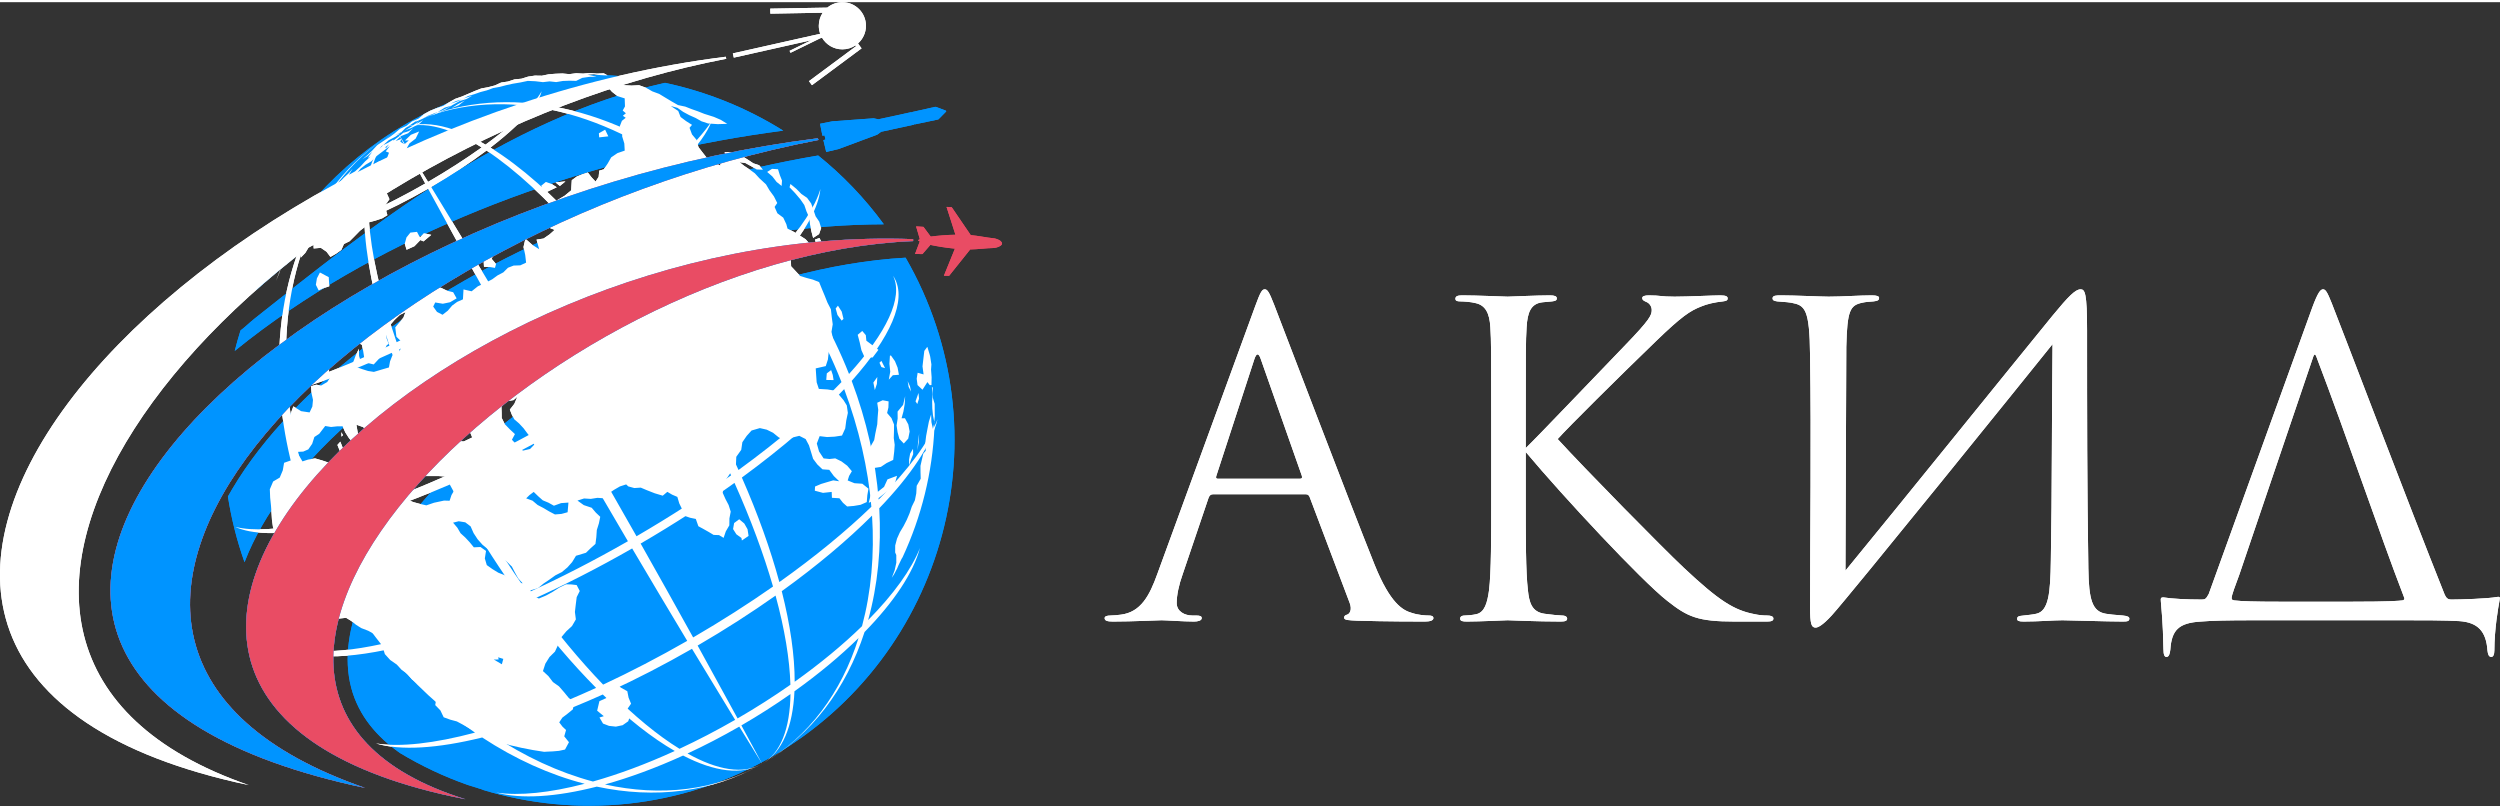 <svg width="232" height="75" viewBox="0 0 6466 2079" fill="none" xmlns="http://www.w3.org/2000/svg"><rect x="0" y="0" width="6466" height="2079" fill="#333333" stroke="none"/><path fill-rule="evenodd" clip-rule="evenodd" d="M3377.04 1272.73C3382.62 1272.73 3384.85 1274.97 3387.08 1279.43L3490.86 1553.95C3497.56 1571.8 3490.86 1581.85 3484.17 1584.08C3479.7 1585.19 3476.36 1587.43 3476.36 1591.89C3476.36 1598.59 3488.63 1598.59 3509.83 1599.7C3586.83 1601.93 3668.3 1601.93 3685.04 1601.93C3697.31 1601.93 3707.36 1599.7 3707.36 1593.01C3707.36 1587.43 3701.78 1586.31 3695.08 1586.31C3686.15 1586.31 3668.3 1585.19 3651.56 1579.61C3628.12 1572.92 3595.76 1555.06 3555.59 1455.75C3487.52 1286.13 3312.31 825.244 3295.58 782.839C3282.18 748.245 3277.72 742.666 3271.03 742.666C3264.33 742.666 3259.87 749.361 3246.47 786.187L2993.16 1479.18C2973.07 1534.98 2950.75 1577.38 2899.42 1584.08C2890.49 1585.19 2880.45 1586.31 2872.64 1586.31C2862.59 1586.31 2857.01 1588.54 2857.01 1593.01C2857.01 1599.7 2863.71 1601.93 2878.22 1601.93C2930.67 1601.93 2992.04 1598.59 3004.32 1598.59C3016.59 1598.59 3061.23 1601.93 3088.01 1601.93C3098.06 1601.93 3108.1 1599.7 3108.1 1593.01C3108.1 1588.54 3104.75 1586.31 3093.59 1586.31C3090.24 1586.31 3086.9 1586.31 3083.55 1586.31C3064.58 1586.31 3043.38 1576.27 3043.38 1553.95C3043.38 1533.86 3048.95 1507.08 3059 1479.18L3125.95 1281.66C3128.19 1276.08 3131.53 1272.73 3137.11 1272.73H3377.04ZM3149.39 1232.56C3146.04 1232.56 3143.81 1230.33 3146.04 1224.75L3244.24 923.447C3249.82 906.708 3255.4 906.708 3260.98 923.447L3367 1224.75C3368.11 1229.21 3368.11 1232.56 3362.53 1232.56H3149.39ZM3946.17 1081.91C3946.17 907.823 3946.17 876.577 3948.4 840.867C3950.63 801.81 3959.56 779.491 3989.69 776.144C4000.85 775.027 4001.96 775.027 4014.24 773.911C4024.28 772.796 4026.51 770.564 4026.51 766.1C4026.51 760.52 4020.93 758.288 4008.66 758.288C3975.18 758.288 3904.88 761.636 3899.3 761.636C3893.72 761.636 3818.95 758.288 3782.12 758.288C3769.85 758.288 3764.27 760.52 3764.27 767.216C3764.27 771.679 3767.62 773.911 3776.54 773.911C3784.35 773.911 3804.44 775.027 3816.72 778.375C3841.27 783.955 3852.43 802.926 3854.66 840.867C3856.89 876.577 3856.89 907.823 3856.89 1081.91V1278.31C3856.89 1385.44 3856.89 1473.6 3851.31 1520.47C3846.85 1552.83 3840.15 1578.5 3817.83 1582.96C3807.79 1585.19 3795.51 1586.31 3788.82 1586.31C3778.77 1586.31 3776.54 1590.77 3776.54 1594.12C3776.54 1600.82 3782.12 1601.93 3794.4 1601.93C3827.88 1601.93 3893.72 1598.59 3899.3 1598.59C3904.88 1598.59 3975.18 1601.93 4036.56 1601.93C4048.83 1601.93 4053.29 1599.7 4053.29 1594.12C4053.29 1590.77 4049.95 1586.31 4039.9 1586.31C4033.21 1586.31 4010.89 1584.08 3995.27 1581.85C3961.79 1577.38 3955.09 1552.83 3951.75 1520.47C3946.17 1473.6 3946.17 1385.44 3946.17 1278.31V1163.37C4044.37 1280.55 4245.24 1495.92 4312.19 1548.37C4364.64 1589.66 4390.31 1601.93 4487.39 1601.93H4569.97C4582.25 1601.93 4586.71 1599.7 4586.71 1594.12C4586.71 1588.54 4580.01 1586.31 4571.09 1586.31C4559.93 1586.31 4548.77 1585.19 4538.73 1582.96C4485.16 1572.92 4446.1 1548.37 4354.6 1462.44C4302.15 1413.34 4099.05 1206.89 4028.74 1129.89C4057.76 1097.53 4184.97 971.432 4283.18 876.577C4350.13 811.853 4371.34 798.462 4399.23 787.303C4414.86 780.607 4434.94 776.144 4456.15 773.911C4466.19 772.796 4468.42 770.564 4468.42 766.1C4468.42 761.636 4465.07 758.288 4449.45 758.288C4431.6 758.288 4365.76 761.636 4331.16 761.636C4293.22 761.636 4296.57 758.288 4264.21 758.288C4254.16 758.288 4247.47 760.52 4247.47 764.984C4247.47 769.448 4249.7 771.679 4257.51 775.027C4266.44 778.375 4272.02 787.303 4272.02 796.23C4272.02 809.622 4267.55 820.781 4200.6 889.969C4132.53 960.272 3980.76 1119.85 3946.17 1153.33V1081.91ZM4775.3 891.084C4777.53 796.23 4785.35 783.955 4816.59 777.259C4826.64 775.027 4832.22 775.027 4845.61 773.911C4857.88 772.796 4860.11 769.448 4860.11 764.984C4860.11 760.52 4854.53 758.288 4841.14 758.288C4809.9 758.288 4765.26 761.636 4729.55 761.636C4711.7 761.636 4641.39 758.288 4606.8 758.288C4594.52 758.288 4584.48 758.288 4584.48 766.1C4584.48 770.564 4587.83 772.796 4596.75 773.911C4605.68 775.027 4617.96 775.027 4632.46 777.259C4668.17 783.955 4680.45 791.766 4681.56 914.519C4684.91 1128.78 4681.56 1379.86 4681.56 1563.99C4681.56 1608.63 4684.91 1617.56 4696.07 1617.56C4701.65 1617.56 4713.93 1611.98 4737.36 1586.31C4784.23 1534.98 5250.69 956.924 5308.72 884.389C5306.49 1075.21 5307.6 1261.57 5304.26 1444.59C5303.14 1528.28 5298.68 1575.15 5266.31 1581.85C5256.27 1584.08 5243.99 1585.19 5233.95 1586.31C5219.44 1587.43 5217.21 1589.66 5217.21 1595.24C5217.21 1599.7 5220.56 1601.93 5233.95 1601.93C5274.12 1601.93 5309.83 1598.59 5334.39 1598.59C5352.24 1598.59 5450.44 1601.93 5490.62 1601.93C5502.89 1601.93 5507.35 1600.82 5507.35 1594.12C5507.35 1590.77 5504.01 1587.43 5490.62 1586.31C5472.76 1585.19 5452.67 1582.96 5447.09 1581.85C5411.38 1576.27 5402.46 1546.14 5401.34 1464.67C5397.99 1255.99 5397.99 1057.36 5397.99 848.679C5397.99 751.593 5392.41 742.666 5381.25 742.666C5367.86 742.666 5350.01 760.52 5308.72 810.737C5199.36 944.65 4911.45 1301.75 4773.07 1470.25L4775.3 891.084ZM5896.82 1550.6C5830.98 1550.6 5797.5 1549.48 5778.53 1547.25C5775.18 1546.14 5771.83 1546.14 5771.83 1541.67C5771.83 1532.75 5781.87 1508.2 5791.92 1480.3L5983.86 914.519C5986.09 910.055 5988.32 910.055 5990.55 915.635C6073.13 1132.13 6153.48 1372.05 6217.09 1537.21C6220.44 1543.9 6218.2 1546.14 6213.74 1547.25C6203.7 1548.37 6180.26 1550.6 6083.18 1550.6H5896.82ZM6214.86 1598.59C6260.61 1598.59 6328.68 1598.59 6361.04 1600.82C6409.03 1604.17 6430.23 1627.6 6433.58 1676.7C6434.69 1686.74 6436.93 1693.44 6443.62 1693.44C6448.09 1693.44 6451.43 1687.86 6451.43 1676.7C6451.43 1622.02 6461.48 1565.11 6464.82 1547.25C6467.06 1538.33 6464.82 1537.21 6458.13 1538.33C6435.81 1542.79 6363.28 1545.02 6340.96 1545.02C6330.91 1545.02 6327.57 1541.67 6323.1 1532.75C6229.36 1298.4 6051.93 830.824 6030.73 778.375C6019.57 750.477 6015.1 742.666 6008.41 742.666C6001.71 742.666 5995.02 750.477 5980.51 789.535L5712.69 1530.51C5705.99 1542.79 5703.76 1545.02 5694.83 1545.02C5654.66 1545.02 5615.6 1542.79 5595.51 1539.44C5589.93 1539.44 5587.7 1540.56 5588.82 1549.48C5589.93 1566.22 5594.4 1603.05 5595.51 1673.35C5595.51 1688.98 5598.86 1693.44 5603.32 1693.44C5610.02 1693.44 5612.25 1684.51 5613.37 1674.47C5616.72 1624.25 5634.57 1605.28 5692.6 1601.93C5721.61 1599.7 5752.86 1598.59 5837.67 1598.59H6214.86Z" fill="white"/><path fill-rule="evenodd" clip-rule="evenodd" d="M1996.08 1951.52C1760.05 2087.79 1489.69 2110.63 1248.03 2037.04L1248.16 2036.52L1214.61 2026.03C1212.86 2025.48 1211.11 2024.93 1209.36 2024.37C1148.71 2003.02 1090.14 1975.48 1034.68 1942.04C975.518 1900.73 927.881 1846.13 908.569 1773.73C887.717 1695.55 904.214 1612.72 934.096 1539.21C973.537 1442.18 1039.42 1351.32 1108.98 1273.72C1284.15 1078.32 1527.19 915.847 1766.14 809.771C1943.36 731.096 2143.51 672.339 2342.23 660.828C2602.91 1112.82 2448 1690.6 1996.08 1951.52ZM632.441 1448.43C612.623 1392.64 598.415 1335.8 589.513 1278.64C592.955 1272.45 596.468 1266.32 600.047 1260.25C682.3 1120.89 807.18 998.147 933.878 899.016C1266.34 638.897 1701.72 466.64 2116.11 396.538C2179.17 447.26 2236.46 506.707 2285.95 574.433C1900.5 575.734 1506.38 691.689 1180.83 885.26C1016.07 983.227 850.361 1112.71 735.01 1267.21C694.284 1321.76 657.423 1383.23 632.441 1448.43ZM607.12 901.974C611.61 884.163 616.625 866.486 622.142 848.963C634.61 839.81 644.338 829.539 659.253 817.695C955.275 582.617 1305.07 301.642 1720.09 208.606C1827.88 231.582 1931.5 273.263 2025.71 332.244C1581.89 390.015 1117.88 546.611 749.313 796.47C701.424 828.935 653.503 864.161 607.12 901.974ZM661.521 745.371C739.983 570.446 872.22 417.688 1050.95 314.5C1243.2 203.505 1458.21 167.777 1661.94 198.111C1447.38 243.673 1023.03 420.644 661.521 745.371Z" fill="#0094FF"/><path fill-rule="evenodd" clip-rule="evenodd" d="M725.73 690.654C725.122 691.983 724.481 693.292 723.877 694.629L721.843 699.993L713.821 721.08L722.367 700.241L725.73 690.654ZM2398.87 892.676L2398.3 891.45L2390.63 901.902L2388.26 921.872L2385.97 941.872L2388.75 962.76L2373.39 958.422L2370.95 973.921L2373.1 990.281L2385.91 1002.39L2398.61 982.581L2404.76 990.519L2409.13 990.274L2409.55 970.268L2408.06 950.291L2408.98 936.852C2408.02 930.117 2406.99 923.388 2405.86 916.654L2404.4 910.949L2398.87 892.676ZM830.658 916.894L819.766 932.235L811.641 949.014L804.487 965.992L812.773 980.207L832.343 971.248L850.491 959.782L851.857 939.573L847.467 920.304L847.346 901.575L854.882 883.988L856.949 864.978L853.942 845.434L843.343 857.054L834.065 868.266L841.466 882.027L835.197 899.234L830.658 916.894ZM2372.87 1158.96L2376.38 1137.2L2377.22 1115.71L2374.53 1137.65L2372.87 1158.96ZM800.769 925.857L812.394 913.818L818.967 898.224L816.127 881.709L814.244 882.372L801.386 894.365L791.32 908.731L781.661 923.145L788.301 934.128L800.769 925.857ZM2335.73 1041.59L2321.52 1058.84L2321.69 1076.91L2318.93 1094.73L2321.53 1112.45L2326.2 1129.52L2337.58 1141.47L2349.06 1128.81L2352.71 1110.47L2349.24 1092.07L2340.56 1076.05L2331.79 1076.23L2336.63 1058.58L2339.94 1039.27L2341.12 1019.01L2335.73 1041.59ZM774.619 603.793L786.56 588.439L796.121 571.439L809.595 557.204L822.045 541.808L824.454 526.918L813.15 542.582L808.986 546.589C789.107 574.531 770.96 603.571 754.517 633.489L764.986 620.723L774.619 603.793ZM2353.55 993.376L2347.58 980.167L2350.12 995.007L2356.34 1007.14L2353.55 993.376ZM1411.88 464.866L1399.69 474.867L1409.47 493.149L1425.07 485.793L1439.95 478.714L1427.32 470.464L1411.88 464.866ZM1285.68 631.011L1298.8 619.457L1307.46 603.78L1324.34 597.361L1321.96 588.416L1303.26 590.912L1287.73 601.748L1277.65 616.174L1263.28 629.297L1252.34 645.402L1250.65 664.848L1251.76 684.301L1265.86 684.795L1280.18 687.229L1282.98 677.322L1271.78 664.043L1278.18 647.274L1285.68 631.011ZM1202.64 254.1L1184.87 263.38L1168.02 273.963L1186.47 266.552L1202.64 254.1ZM819.646 714.236L816.943 730.967L824.19 745.505L837.849 739.398L851.691 734.71L850.279 711.212L827.411 699.111L819.646 714.236ZM814.862 573.453L806.601 588.611L796.148 602.278L789.868 618.479L778.617 637.965L777.839 660.792L789.768 648.345L797.761 634.959L810.918 627.878L811.219 637.014L829.864 635.364L844.496 645.397L854.653 658.848L869.23 650.547L882.893 640.731L889.557 625.479L904.235 618.257L915.629 606.928L931.035 591.188L942.851 582.112L953.283 573.881L953.834 569.544L971.107 564.896L988.501 559.093L1002.01 550.861L998.44 538.21L995.416 526.33L1007.29 509.556L998.853 490.956L1006.33 465.439L998.552 465.086L1001.07 459.546L1000.85 436.29L987.181 439.248L992.056 427.483L985.683 415.467L993.989 407.889L978.037 413.219L963.814 422.215L952.74 434.85L941.918 447.231L941.067 455.009L929.389 467.637L918.198 480.704L904.664 491.219L893.94 504.466L878.967 520.245L880.091 514.118L867.981 526.913L859.024 541.018L851.975 537.628L837.744 547.513L827.062 561.264L814.862 573.453ZM1086.16 608.691L1078.51 594.011L1061.37 595.953L1051.28 608.534L1046.88 624.434L1051.53 640.331L1071.85 631.172L1087.28 615.205L1095.32 618.691L1115.41 601.849L1096.33 597.349L1086.16 608.691ZM2312.81 1162.1L2314.03 1144.83L2311.66 1127.34L2312.19 1109.98L2312.36 1092.28L2305.7 1075.8L2294.41 1062.51L2297.81 1048.15L2298.24 1032.48L2283.01 1029.57L2268.85 1035.98L2271.53 1054.45L2269.99 1073.02L2268.93 1091.67L2263.86 1116.16L2260.99 1132.58L2252.76 1147.11L2246.77 1162.54L2243.06 1178.77L2244.75 1195.08L2259.9 1204.88L2278.24 1201.96L2293.3 1191.92L2310.19 1183.85L2312.81 1162.1ZM1448.06 475.366L1462.56 463.424L1436.69 466.169L1448.06 475.366ZM2361.84 1169.19L2361.44 1155.14L2353.95 1167.66L2351.2 1182.93L2351.46 1198.18L2356.06 1183.47L2361.84 1169.19ZM2309.25 964.82L2324.96 963.673L2321.58 945.29L2314.74 928.517L2304.32 913.726L2301.66 914.434L2300.38 934.967L2302.53 955.751L2298.75 976.288L2309.25 964.82ZM2008.56 464.875L2021.6 475.3L2022.54 461.264L2016.94 447.136L2012.23 432.042L1996.83 431.042L1984.19 439.09L1997.68 450.778L2008.56 464.875ZM1911.89 1337.36L1898.75 1347.14L1896 1362.7L1904.52 1376.23L1917.67 1385.76L1918.84 1392.27L1936.1 1380.39L1933.47 1363.2L1924.98 1348.28L1911.89 1337.36ZM2161.37 792.221L2166.06 809.13L2176.93 823.622L2181.6 819.138L2177.03 800.308L2167.25 784.948L2161.37 792.221ZM2138.41 960.081L2137 977.035L2155.97 977.376L2153.9 964.155L2149.65 951.531L2138.41 960.081ZM2286.54 1253.59L2269.84 1266.78L2251.52 1276.21L2246.92 1294.9L2260.43 1288.11L2274.26 1281.19L2286.19 1271.67L2302.14 1260.03L2314.61 1244.75L2320.11 1224.94L2295.38 1234.21L2286.54 1253.59ZM2070.35 510.326L2080.29 524.761L2085.96 541.291L2093.11 557.334L2095.04 574.855L2098.4 591.886L2103.07 609.819L2118.37 599.782L2123.93 584.103L2118.99 567.736L2109.53 553.809L2104.21 538.12L2097.97 520.528L2087.48 506.101L2072.56 495.823L2059.68 482.755L2044.42 470.181L2042.04 478.716L2056.58 493.99L2070.35 510.326ZM2279.71 927.721L2274.66 932.509L2279.6 943.758L2289.11 946.474L2279.71 927.721ZM2268.03 987.296L2269.07 969.401L2258.87 983.826L2262.65 1003.19L2268.03 987.296ZM2235.87 917.815L2256.96 919.017L2271.93 899.172L2256.76 887.43L2240.76 875.558L2239.35 861.165L2230.15 850.336L2218.35 860.291L2223.57 879.975L2227.91 899.869L2235.87 917.815ZM2119.55 609.813L2107.9 614.019L2112.95 632.228L2129.17 630.254L2119.55 609.813ZM2372.44 1039.32L2377.01 1025.36L2375.53 1010.73L2367.93 1032.31L2372.44 1039.32ZM882.78 1112.1L883.184 1123.75L887.094 1119.71L882.78 1112.1ZM926.164 1202.61L936.461 1214.3L943.972 1196.84L933.705 1183.34L921.522 1192.03L912.957 1183.23L912.556 1195.64L926.164 1202.61ZM1040.04 335.275L1038.32 336.092L1036.57 337.843L1040.04 335.275ZM1048.84 1247.54L1058.23 1245.05L1045.84 1235.75L1048.84 1247.54ZM880.227 1136.6L872.654 1145.15L878.082 1158.65L883.905 1172.25L886.47 1152.61L880.227 1136.6ZM1549.72 349.634L1573.39 346.994L1565.14 329.762L1548.93 339.057L1549.72 349.634ZM1036.24 338.154L1036.57 337.843L1035.97 338.27L1036.24 338.154ZM2416.72 1086.82L2416.41 1085.28L2416 1090.12L2416.72 1086.82ZM1468.04 1319.22L1452.29 1323.53L1435.34 1324.93L1420.21 1317L1405.79 1308.39L1390.49 1300.39L1377.29 1289.29L1360.88 1283.29L1369.41 1274.91L1380.39 1266.61L1391.82 1277.68L1403.78 1288.34L1418.62 1294.53L1432.63 1302.35L1451.2 1295.6L1470.23 1294.23L1468.04 1319.22ZM1297.44 1061.34L1296.94 1046.5L1310.99 1032.12L1328.12 1029.22L1338.07 1020.62L1330.23 1038.99L1318.7 1053.69L1323.61 1066.44L1329.96 1078.69L1342.6 1089.6L1354.13 1101.99L1364.29 1115.62L1375.14 1128.97L1381.71 1144.5L1370.93 1155.6L1352.51 1159.88L1337.86 1146.53L1324.04 1131.7L1331.84 1117.1L1318.23 1104.38L1305.63 1091.3L1297.61 1075.31L1297.44 1061.34ZM1221.33 1125.73L1199.99 1135.98L1182.5 1135.66L1165.16 1139.22L1148.24 1134.9L1131.04 1137.62L1112.97 1142.48L1094.98 1148.03L1077.72 1154.95L1083.72 1138.94L1084.01 1121.64L1082.83 1104.49L1086.16 1087.62L1098.02 1080.65L1109.44 1078.58L1120.99 1086.93L1131.14 1097.19L1125.04 1106.26L1146.33 1113.52L1163.68 1095.86L1140.06 1094.36L1147.27 1078.82L1161.65 1069.51L1174.65 1060.33L1177.89 1074.43L1170.73 1090.36L1185.77 1097.11L1200.94 1103.22L1215.38 1111.36L1221.33 1125.73ZM1325.68 1500.59L1305.48 1482.09L1288.92 1475.64L1273.73 1466.35L1259.03 1455.91L1253.97 1438.66L1257.06 1419.29L1242.71 1409.12L1225.56 1409.96L1214.83 1396.86L1203.57 1384.79L1191.22 1373.51L1182.76 1359.07L1171.82 1346.21L1186.39 1342.51L1203.36 1345.29L1217.21 1355.79L1224.88 1373.18L1235.27 1389.05L1247.85 1403.22L1261.73 1414.58L1275.71 1425.88L1291.52 1434.48L1307.21 1443.49L1323.91 1459.83L1331.8 1474.98L1340.14 1490.07L1351.79 1502.95L1325.68 1500.59ZM1298.04 1712.43L1277.08 1700.2L1289.74 1700.02L1288.41 1694.35L1301.72 1698.52L1298.04 1712.43ZM2241.79 1292.95L2243.24 1275.41L2246.19 1258.26L2230.33 1245.48L2209.97 1244.12L2192.45 1237L2196.11 1225.31L2203.27 1213.07L2191.25 1198.85L2176.38 1187.73L2160.28 1179.85L2145.53 1181.55L2130.16 1179.96L2118.38 1161.98L2112.61 1141.56L2119.93 1122.4L2139 1124.72L2158.59 1123.74L2177.75 1120.85L2186.12 1102.45L2188.76 1081.96L2192.92 1062.31L2190.18 1042.96L2181.93 1029.65L2171.65 1017.33L2161.7 1005.07L2140.04 1001.59L2117.85 1000.21L2112.22 983.171L2111 965.609L2109.79 947.147L2135.74 941.232L2141.28 924.222L2143.26 906.022L2148.21 888.533L2154.7 871.804L2150.58 852.587L2153.74 833.067L2151.15 813.629L2149.03 794.242L2140.19 777.135L2133.13 759.411L2125.76 741.767L2118.55 723.978L2102.63 717.63L2086.12 713.244L2069.57 708.179L2057.72 695.47L2046.13 683.078L2045.48 665.981L2025.36 667.667L2007.79 678.451L2005.34 656.253L2016.6 644.753L2024.86 631.932L2039.03 633.029L2050.36 629.011L2068.24 641.391L2087.5 649.476L2095.37 626.351L2083.55 613.115L2068.51 603.484L2053.61 594.269L2036.82 585.536L2033.79 574.248L2025.84 557.28L2010.57 545.893L2003.41 529.563L2010.28 519.429L2001.71 502.318L1989.94 486.152L1981.25 471.304L1963.93 455.242L1952.37 442.591L1938.59 432.568L1924.46 423.177L1912.65 413.855L1927.76 415.945L1942.59 424.12L1957.17 432.686L1973.37 433.27L1963.36 421.594L1948.53 416.813L1935.31 407.938L1921.1 399.065L1904.83 394.977L1889.25 388.077L1873.94 387.902L1881.53 402.666L1863.11 407.763L1863.25 422.793L1846.71 414.36L1830.02 404.991L1818.15 389.975L1806.57 374.927L1801.59 356.078L1789.82 342.026L1783.42 324.867L1789.85 317.314L1774.29 307.436L1760.3 296.95L1754.17 281.35L1735.07 268.559L1752.06 273.234L1766.86 283.622L1782.6 292.096L1798.94 299.396L1814.51 308.131L1831.53 313.737L1856.34 315.427L1880.88 314.638L1864.45 304.425L1846.49 296.681L1821.5 288.782L1805.2 282.316L1788.66 276.501L1772.44 270.101L1753.69 266.144L1737.26 256.75L1721.09 247.04L1704.97 237.239L1687.19 230.672L1670.75 221.236L1652.87 214.731L1633.67 215.738L1614.92 214.773L1598.34 208.553L1581.3 204.593L1566.1 200.624L1570.8 217.997L1582.75 231.703L1597.06 242.954L1615.72 248.831L1616.43 269.652L1610.55 280.229L1618.76 287.321L1610.92 293.797L1618.38 298.987L1608.5 306.851L1602.58 321.94L1610.08 328.407L1609.1 346.928L1614.73 365.475L1615.76 383.908L1597 390.344L1580.76 401.361L1571.73 417.236L1561.52 432.304L1549.9 435.653L1548.29 451.844L1540.4 464.009L1530.04 453.027L1520.36 440.407L1506.14 445.032L1491.88 450.847L1478.82 460.51L1477.24 486.711L1460.32 500.624L1440.82 512.2L1440.17 534.074L1426.82 551.638L1428.8 566.867L1424.55 581.439L1418.98 582.826L1434.56 588.961L1421.44 600.583L1405.88 611.288L1387.77 614.069L1391.03 626.646L1394.47 638.837L1376.27 627.221L1358.89 611.837L1353.97 633.217L1358.4 653.753L1360.7 673.616L1345.7 680.621L1328.49 681.221L1313.8 686.875L1301.82 698.787L1286.75 706.704L1273.06 716.713L1254.95 726.203L1236.02 734.799L1219.78 747.745L1198.81 742.945L1197.35 768.602L1182.43 775.139L1169.5 784.61L1158.13 797.958L1144.59 808.493L1130.26 801.051L1120.43 787.263L1125.64 776.667L1145.41 779.925L1163.98 776.064L1181.05 766.065L1172.05 750.109L1156.36 746.286L1141.15 738.945L1124.85 734.763L1107.59 733.823L1089.63 719.032L1072.4 720.827L1055.61 726.447L1042.22 734.56L1031.83 746.303L1017.97 752.701L1000.45 769.919L983.831 777.95L972.456 792.818L959.302 807.221L943.66 814.15L927.208 819.192L920.101 837.422L912.544 855.076L913.021 873.763L935.978 886.175L939.314 902.132L941.748 918.208L948.182 932.506L966.583 936.918L980.729 921.703L992.425 905.435L1000.17 887.262L1005.42 883.894L1000 869.868L998.621 851.743L1008.34 835.913L1020.32 821.927L1033.82 809.09L1048.84 801.46L1043.33 815.938L1032.39 828.935L1022.3 841.065L1025.3 865.324L1036.93 876.675L1037.14 893.884L1030.52 909.707L1014.82 913.58L1008.81 929.013L1005.93 944.717L986.349 950.416L966.98 956.223L951.857 953.846L936.945 949.119L923.302 944.34L933.995 932.245L928.704 915.166L928.275 896.56L920.056 913.324L913.93 930.033L905.797 947.976L893.898 945.204L882.252 953.518L868.395 953.685L856.176 967.201L846.407 982.327L830.792 991.43L818.118 989.322L804.511 993.25L805.744 1011.45L809.504 1028.61L807.866 1045.75L800.734 1061.06L778.729 1057.77L758.763 1045.35L751.305 1065.35L742.887 1083.25L741.138 1099.02L743.842 1114.84L744.797 1130.17L757.477 1145.74L768.999 1163.15L784.29 1162.36L797.392 1156.64L807.385 1142.3L813.102 1124.58L825.626 1116.41L841.13 1096.17L856.222 1098.7L871.498 1097.09L886.005 1096.89L892.859 1112.31L902.582 1127.56L914.442 1141.11L929.786 1152.25L943.766 1164.65L944.908 1181.55L950.848 1198.38L957.334 1182.78L962.212 1164.61L967.952 1170.54L961.434 1151.6L952.791 1141.51L942.643 1131.19L925.854 1116.77L921.806 1092.8L939.367 1099.11L952.752 1114.13L969.306 1128.15L983.492 1146L973.807 1160.24L985.433 1173.36L996.688 1186.23L1002.96 1205.88L1011.47 1226.99L1026.09 1228.12L1028.48 1222.78L1041.6 1224.58L1030.06 1209.17L1038.77 1208.83L1031.04 1191.48L1023.9 1174.25L1033.56 1160.63L1052.76 1165.5L1072.14 1160.31L1063.96 1176.54L1068.34 1193.7L1077.83 1209.08L1084.76 1225.78L1101.47 1225.66L1118.31 1225.63L1135.07 1225.71L1152.01 1226.92L1168.16 1219.68L1174.49 1238.44L1177.91 1257.28L1167.74 1274.74L1162.84 1289.47L1148.51 1289.05L1122.65 1294.6L1102.7 1301.42L1085.62 1297.46L1068.82 1292.92L1050.62 1285.09L1031.4 1280.69L1012.95 1276.15L999.706 1283.61L992.626 1308.18L976.535 1300.43L961.368 1291.24L946.984 1280.66L936.626 1265.07L918.239 1263.12L904.258 1250.39L901.427 1230.88L895.698 1212.18L886.059 1196.26L868.552 1192.88L850.098 1190.91L832.624 1185.04L814.859 1179.94L796.724 1183.04L782.307 1187.71L769.38 1165.72L755.487 1184.04L734.768 1191.32L731.376 1210.88L723.511 1229.56L706.432 1239.68L697.879 1259.81L698.728 1281.35L700.894 1302.49L702.242 1320.68L703.356 1338.85L705.905 1356.82L711.109 1374.2L716.158 1391.14L722.126 1407.77L730.521 1423.36L740.314 1438.16L746.975 1454.5L754.472 1476.49L764.271 1492.91L771.371 1510.64L784.307 1524.82L795.438 1539.9L806.977 1555.15L822.085 1566.84L840.008 1573.68L856.011 1586.54L874.98 1594.48L895.213 1592.28L908.264 1600.25L920.718 1610.16L934.176 1618.77L952.344 1625.76L969.706 1635.13L983.131 1647.51L989.39 1666.63L995.408 1686.15L1009.25 1701.41L1026.11 1713.07L1038.62 1726.7L1053.78 1737.48L1065.64 1751.85L1080.5 1762.86L1095.99 1772.52L1112.14 1780.6L1120.81 1793.67L1127.39 1807.21L1125.71 1818L1139.01 1831.71L1147.53 1849.53L1164.58 1855.71L1181.62 1860.28L1197.03 1868.5L1212.23 1877.1L1227.56 1885.41L1243.14 1893.25L1258.26 1902.04L1274.79 1907.91L1291.07 1914.07L1291.88 1914.55C1329.72 1925.17 1368.3 1933.33 1407.36 1938.88L1415.05 1938.41L1430.28 1937.71L1445.87 1936.33L1461.39 1932.97L1471.55 1914L1459.37 1898.82L1464.01 1882.41L1454.75 1873.66L1446.4 1862.64L1454.38 1850.52L1467.71 1840.42L1481.64 1829.04L1484.91 1811.41L1470.61 1798.92L1458.43 1784.04L1445.83 1769.61L1430.09 1758.39L1418.4 1743.05L1404.25 1730.05L1410.57 1710.76L1421.26 1693.63L1435.4 1679.64L1443.68 1661.75L1451.53 1642.8L1464.85 1626.98L1479.45 1613.54L1489.41 1596.38L1486.96 1577.16L1489.17 1557.91L1491.57 1538.76L1499.5 1522.89L1491.46 1507.55L1477.86 1505.95L1464.06 1505.59L1446.29 1514.23L1429.67 1524.95L1412.3 1534.58L1393.76 1542.34L1375.4 1534.41L1372.14 1521.06L1391.19 1515.73L1405.81 1503.69L1421.29 1493.25L1436.51 1482.37L1453.33 1473.85L1467.77 1461.71L1479.82 1448.1L1489.75 1431.82L1515.59 1424.02L1527.46 1412.42L1540.08 1401.16L1542.34 1383.51L1543.59 1365.31L1549.02 1347.92L1552.48 1330.99L1541.11 1320.21L1530.38 1307.62L1509.91 1300.78L1493.53 1289.04L1510.58 1283.59L1527.97 1284.68L1545.15 1281.95L1561.52 1283.05L1573.55 1271.16L1588.11 1261.26L1603.3 1252.44L1619.51 1247.22L1624.88 1252.31L1640.53 1256.62L1657.27 1255.53L1672.61 1262.03L1693.45 1270.2L1714.13 1276.4L1725.99 1266.46L1738.38 1273.72L1751.89 1279.53L1756.87 1296.29L1764.35 1311.73L1770.61 1328.51L1784.69 1333.44L1799.62 1336.52L1806.27 1355.39L1819.5 1362.62L1832.66 1370.03L1845.71 1377.84L1859.72 1378.37L1871.54 1385.49L1877.25 1368.68L1886.33 1353.15L1886.58 1335.2L1889.92 1317.64L1884.55 1300.61L1876.43 1285.15L1869.26 1269.12L1871.43 1250.5L1878.82 1233.01L1889.47 1217.19L1903.16 1203.49L1904.34 1175.82L1917.13 1157.83L1920.04 1138.07L1931.33 1121.65L1943.84 1107.8L1965.3 1101.57L1983.1 1105.63L1999.42 1113.66L2013.6 1125.18L2029.63 1133.92L2047.66 1126.39L2067.28 1121.59L2083.7 1129.89L2092.36 1146.23L2097.7 1163.61L2103.01 1181.03L2113.98 1195.66L2127.22 1208.22L2144.78 1209.48L2156.63 1225.63L2170.59 1239.11L2155.09 1236.75L2139.27 1241.37L2123.65 1246.06L2108.05 1252.68L2107.43 1263.5L2128.59 1269.12L2151.08 1266.67L2151.68 1281.87L2171.1 1283.07L2180.24 1294.81L2191.08 1304.31L2208.21 1302.93L2225.74 1299.98L2241.79 1292.95ZM2411.9 1014.35L2410.91 1032.52L2411.3 1050.73L2413.06 1068.74L2416.41 1085.28L2417.29 1074.95L2417.64 1072.51C2417.79 1061.32 2417.7 1050.11 2417.43 1038.89L2412.76 1023.29L2412.26 1009.56L2412.56 995.789L2410.16 996.304L2411.9 1014.35ZM1592.77 1758.45L1577.66 1765.31L1575.12 1783.26L1569.06 1799.33L1550.32 1807.87L1544.46 1832.46L1561.63 1846.68L1550.44 1850.08L1559.65 1865.79L1575.17 1871.77L1592.87 1873.68L1610.4 1870.01L1624.78 1859.9L1629.21 1847.51L1618.5 1841.06L1623.1 1827.41L1632.18 1814.41L1625.73 1798.64L1622.46 1782.11L1605.29 1772.52L1592.77 1758.45ZM2409 1085.99L2408.26 1066.19L2402.43 1085.05L2398.83 1103.36L2395.33 1121.89L2393.03 1140.65L2394.31 1160.16L2387.92 1167.65L2384.41 1182.88L2380.7 1199.25L2380.82 1215.76L2381.32 1232.52L2370.93 1250.83L2369.83 1270.52L2366.21 1288.35L2358.21 1304.74L2352.42 1322.12L2345.23 1338.92L2336.94 1355.11L2327.53 1370.78L2320.03 1387.46L2315.34 1405.18L2315.26 1423.28L2318.17 1429.99L2318.25 1449.73L2313.93 1469.33L2306.54 1488.69L2312.5 1479.59C2315.18 1474.57 2317.86 1469.53 2320.44 1464.46L2324.01 1456.03L2331.91 1439.68L2334.4 1435.71C2383.33 1330.68 2411.65 1216.43 2416.85 1099.67L2415.82 1092.32L2416 1090.12L2413.01 1103.96L2409 1085.99ZM1051.11 330.433L1063.29 325.555L1077 318.498L1071.21 321.217L1084.31 314.733L1094.59 304.999L1076.16 315.415L1084.12 307.623L1066.42 320.229L1047.4 331.93L1051.06 330.457L1051.67 329.924L1051.11 330.433ZM1141.01 281.048L1131.79 284.361L1116.99 293.219L1135.48 285.366L1152.75 277.314L1168.77 267.269L1167.35 267.67L1157.3 273.351L1141.01 281.048ZM996.883 374.855L1006.03 367.901L998.069 377.822L996.883 374.855ZM874.141 483.295L862.126 495.863L853.121 510.932L869.45 497.749L881.846 482.033L896.317 467.682L916.606 450.755L932.446 430.719L945.725 420.264L960.292 411.713L974.779 397.41L990.913 385.179L1008.25 372.118L997.652 385.945L1006.08 389.347L1000.3 405.008L1021.13 413.189L1031.92 396.371L1048.62 383.458L1059.2 365.103L1075.15 352.72L1084.16 334.322L1062.76 342.971L1047.46 357.718L1057.35 357.473L1045.94 367.565L1035.37 360.833L1038.24 353.5L1023.37 359.085L1037.25 346.243L1055.52 339.033L1068.58 326.083L1057.15 333.514L1043.02 338.053L1051.11 330.433L1051.06 330.457L1034.71 344.961L1016.99 358.048L1017.86 355.144L1003.3 363.862L990.895 370.011L990.028 370.788L976.185 384.145L987.369 371.755L990.895 370.011L1005.14 357.14L1023.23 347.702L1035.97 338.27L1019.09 345.157L1038.32 336.092L1048.84 325.485L1063.63 315.891L1078.51 305.649L1074.99 309.36L1091.27 302.256L1107.16 293.69L1124 287.183L1131.79 284.361L1134.23 282.905L1150.42 272.648L1167.35 267.67L1173.06 264.457L1188.89 255.722L1206.32 250.479L1221.79 241.523L1202.27 248.003L1198.03 249.893L1195.62 251.27L1193.89 251.738L1183.43 256.4L1164.6 262.775L1179.38 255.7L1193.89 251.738L1198.03 249.893L1210.42 242.829L1226.54 238.091L1242.34 232.535L1259.16 228.095L1275.49 222.078L1292.77 219.001L1309.53 214.591L1326.5 210.87L1345.86 207.625L1365.16 203.568L1384.92 204.499L1404.28 206.807L1421.49 204.816L1438.6 206.676L1455.75 203.774L1472.8 203.107L1490.21 203.539L1505.79 195.812L1524.29 193.111L1543.01 192.69L1518 187.109L1536.18 186.174L1553.68 188.636L1571.73 189.492L1561.55 183.978L1543.71 184.663L1525.92 183.088L1508.1 184.696L1490.29 183.732L1472.56 186.108L1454.66 184.387L1436.84 185.088L1419.07 186.515L1401.53 190.182L1383.52 189.866L1365.85 192.509L1348.68 197.929L1330.84 199.613L1313.81 205.206L1296.1 207.86L1279.67 215.379L1262.45 219.898L1244.71 223.13L1228.06 229.662L1211.43 236.822L1194.77 243.889L1177.62 249.833L1161.78 258.718L1146.24 268.118L1128.99 273.982L1112.19 280.922L1096.3 289.626L1082.11 301.293L1065.33 308.447L1051.2 319.969L1034.52 327.45L1020.69 339.283L1006.15 350.007L990.734 359.562L977.441 368.525C976.623 369.176 975.787 369.846 974.963 370.498L963.305 383.12L950.267 395.56L937.295 406.295L950.708 397.778L962.889 386.953L950.991 402.916L958.373 399.174L944.691 411.367L931.864 425.276L918.338 437.623L902.478 446.461L911.941 431L901.684 442.655L888.713 454.494L876.742 467.36L865.056 480.368L855.491 495.21L845.084 510.652L858.514 495.528L874.141 483.295ZM1567.19 313.73L1557.61 316.977L1566.22 318.35L1567.19 313.73Z" fill="white"/><path fill-rule="evenodd" clip-rule="evenodd" d="M1026.07 332.984L1026.16 332.937V332.94L1026.07 332.986C968.374 366.298 941.258 443.597 941.924 549.644C885.964 574.418 836.33 591.864 797.921 600.372C845.547 486.455 922.012 393.063 1026.07 332.984L1026.16 332.936C1130.2 272.897 1249.28 253.387 1371.71 269.095C1345.14 298.105 1305.21 332.367 1255.78 368.442C1164.32 314.869 1083.85 299.693 1026.16 332.94V332.937C1132.84 271.371 1253.93 249.38 1377.96 262.086C1388.01 250.484 1395.74 239.822 1400.87 230.345C1398.87 239.784 1393.58 250.762 1385.36 262.937C1509.8 277.049 1636.94 325.924 1755.26 404.662C1792.8 368.863 1821.75 336.203 1840.49 308.098C1830.15 336.34 1804.48 371.781 1766.2 412.007C1856.28 473.645 1940.98 552.7 2015.15 646.913C2071.71 584.724 2108.82 528.611 2121.87 483.118C2117.35 530.89 2083.25 591.952 2025.5 660.228C2057.76 702.392 2087.95 747.46 2115.57 795.305C2147.09 849.896 2173.83 905.567 2195.92 961.601C2292.46 855.239 2337.06 763.865 2309.85 707.654C2310.88 709.183 2311.9 710.723 2312.83 712.324C2346.6 770.829 2302.64 867.463 2202.81 979.507C2241.49 1082.3 2264.59 1186.06 2272.57 1286.44C2349.17 1209.6 2402.16 1138 2424.84 1078.66C2409.97 1142.86 2356.72 1222.88 2274.12 1308.88C2279.97 1410.71 2270.19 1508.67 2245.34 1598.15C2310.74 1531.84 2357.2 1467.6 2379.35 1411.7C2362.42 1475.69 2311.92 1551.5 2236.06 1629.06C2188.71 1775.05 2099.56 1895.89 1971.2 1970C2023.53 1939.79 2050.69 1873.39 2054.81 1782.2C2117.68 1737.34 2173.51 1690.77 2220.57 1644.57C2176.23 1784.8 2092.44 1900 1971.2 1970C2019.55 1942.09 2043.21 1878.21 2044.51 1789.48C2004.76 1817.39 1962.29 1844.57 1917.51 1870.53C1935.48 1903.6 1953.39 1936.71 1971.23 1969.86C1951.46 1937.83 1931.74 1905.76 1912.07 1873.67C1867.15 1899.5 1822.31 1922.73 1778.21 1943.23C1855.71 1986.47 1922.86 1997.91 1971.2 1970C1849.96 2040 1708.3 2054.96 1564.69 2023.25C1628.22 2005.59 1696.48 1980.52 1766.76 1948.5C1847.79 1990.53 1918.88 2000.21 1971.2 1970C1842.85 2044.11 1693.62 2060.9 1543.51 2028.9C1438.41 2055.82 1347.52 2061.64 1283.63 2044.31C1343.11 2053.08 1421.97 2044.97 1512.11 2021.48C1422.19 1998.27 1332.46 1957.75 1247.2 1901.77C1131.42 1930.3 1035.5 1936.42 972.461 1917.18C1035.2 1927.22 1123.69 1917.13 1228.54 1889.21C1145.6 1832.11 1067.29 1760.22 997.609 1675.33C850.653 1705.77 744.992 1695.52 711.214 1637.02C710.29 1635.41 709.465 1633.76 708.657 1632.1C743.733 1683.77 845.161 1690.84 985.547 1660.41C948.066 1613.26 913.222 1562.27 881.705 1507.68C854.081 1459.83 830.144 1411.16 809.761 1362.13C721.755 1378.01 651.819 1377.02 608.191 1357.04C654.114 1368.48 721.263 1364.4 803.406 1346.51C758.9 1235.17 732.784 1122.29 724.446 1013.46C670.464 1026.51 626.94 1031.01 597.31 1025.85C631.023 1023.67 673.778 1014.93 723.552 1000.32C714.522 858.484 735.77 723.936 785.763 609.117C771.113 610.142 758.961 609.235 749.788 606.245C760.557 606.544 773.653 605.183 788.725 602.282C839.752 488.483 919.371 394.589 1026.07 332.984H1026.07ZM942.192 564.511C944.899 655.679 967.081 766.596 1007.14 888.314C908.86 934.673 818.807 970.72 743.278 994.34C731.532 854.117 749.08 721.385 794.664 608.289C832.078 604.028 883.361 588.802 942.192 564.511ZM1013.36 906.881C1047.8 1007.89 1094.28 1115.89 1151.89 1225.9C1032.49 1278.99 922.156 1317.97 829.019 1340.61C783.057 1229.35 755.111 1116.74 744.56 1008.33C819.227 988.362 911.454 953.693 1013.36 906.881ZM1163.38 1247.6C1176.52 1272.13 1190.17 1296.73 1204.4 1321.37C1248.82 1398.32 1295.64 1470.57 1343.53 1537.05C1222.46 1590.95 1109.79 1630.61 1013.46 1653.99C974.276 1604.81 937.809 1551.5 904.81 1494.34C878.701 1449.12 855.802 1403.21 835.963 1357.03C929.839 1337.38 1041.93 1300.15 1163.38 1247.6ZM1356.1 1554.31C1417.29 1637.64 1480.07 1711.44 1541.75 1773.46C1438.89 1820.54 1341.32 1857.18 1254.04 1882.16C1172.5 1825.09 1095.08 1753.49 1025.71 1669.14C1122.5 1646.53 1235.26 1607.6 1356.1 1554.31ZM1559.05 1790.61C1623.63 1853.44 1686.71 1902.98 1745.2 1936.69C1671.16 1970.53 1599.63 1997.04 1533.6 2015.66C1445.56 1992.14 1357.29 1951.34 1273.03 1895.12C1359.93 1871.82 1456.97 1836.61 1559.05 1790.61ZM1380.2 270.23C1357.8 300.501 1318.97 337.303 1268.52 376.105C1346.12 424.031 1431.09 498.701 1516.47 594.255C1605.75 532.321 1682.01 472.354 1740.22 418.754C1624.66 338.469 1500.94 287.301 1380.2 270.23ZM1258.39 383.809C1217.03 414.893 1168.49 447.054 1115.23 478.004C1169.59 567.076 1223.51 656.409 1276.98 745.996C1356.82 699.603 1431.66 652.334 1499.42 606.009C1415.83 509.562 1333.25 433.519 1258.39 383.809ZM1107.26 482.609C1053.76 513.301 1001.58 539.286 953.926 559.591C959.547 649.277 984.113 758.815 1025.85 879.422C1099.9 843.884 1178.31 802.672 1258.47 756.682C1207.62 665.581 1157.22 574.224 1107.26 482.609ZM953.164 544.608C999.008 523.824 1048.76 498.333 1099.83 468.989C1075.17 423.702 1050.61 378.354 1026.16 332.94C1053.27 376.818 1080.26 420.763 1107.15 464.767C1158.03 435.238 1204.92 404.932 1245.8 375.656C1157.07 319.612 1079.98 301.931 1026.16 332.94L1026.07 332.986C972.245 364.064 948.991 439.686 953.164 544.608ZM1757.44 1931.04C1804.72 1908.99 1852.95 1883.97 1901.35 1856.14C1863.95 1795.02 1826.77 1733.78 1789.79 1672.42C1717.73 1713.75 1646.25 1750.54 1576.94 1782.45C1639.95 1845.95 1701.12 1896.36 1757.44 1931.04ZM1907.7 1852.47C1955.94 1824.5 2001.66 1795.28 2044.34 1765.39C2042.47 1699.28 2029.4 1621.1 2005.92 1534.78C1943.68 1578.82 1876.13 1622.29 1804.37 1664C1839.02 1726.71 1873.47 1789.53 1907.7 1852.47ZM2055.36 1757.62C2121.68 1710.42 2180.41 1661.73 2229.55 1613.85C2253.2 1525.84 2262 1429 2255.45 1327.93C2191.82 1391.53 2112.8 1457.96 2021.93 1523.37C2044.05 1610.71 2055.42 1690.11 2055.36 1757.62ZM1559.93 1765.04C1630.64 1732.03 1703.67 1694.18 1777.42 1651.88C1729.61 1572.4 1682.15 1492.73 1635.04 1412.85C1547.35 1463.03 1460.7 1507.2 1377.59 1544.72C1438.06 1628.24 1499.71 1702.44 1559.93 1765.04ZM1792.76 1643.02C1866.21 1600.33 1935.45 1556.04 1999.34 1511.35C1975.24 1427.89 1941.8 1337.4 1899.71 1243.28C1825.72 1296.45 1744.2 1349.37 1656.96 1400.2C1702.58 1480.94 1747.84 1561.88 1792.76 1643.02ZM2015.72 1499.81C2107.92 1434.27 2188.44 1368.09 2253.72 1305C2245.07 1205.85 2221.77 1103 2183.4 1000.75C2115.43 1073.26 2025.32 1151.45 1918.76 1229.46C1960.33 1324.12 1992.86 1415.38 2015.72 1499.81ZM1365.11 1527.33C1448.57 1489.32 1535.72 1444.72 1624.03 1394.17C1566.77 1296.92 1510.02 1199.38 1453.79 1101.53C1362.07 1153.95 1271.64 1199.66 1185.54 1237.88C1198.35 1261.6 1211.61 1285.4 1225.38 1309.26C1270.24 1386.95 1317.25 1460.03 1365.11 1527.33ZM1646.28 1381.33C1734.15 1330.15 1816.3 1277.01 1890.89 1223.77C1856.53 1148.67 1816.75 1071.42 1771.89 993.729C1758.12 969.877 1744.14 946.488 1730 923.539C1653.91 978.954 1569.16 1034.38 1477.97 1087.57C1534.59 1185.19 1590.7 1283.11 1646.28 1381.33ZM1910.09 1209.94C2017.29 1132.05 2107.99 1054.3 2176.41 982.561C2153.41 924.041 2125.47 865.799 2092.47 808.645C2066.36 763.423 2038.05 720.638 2007.98 680.366C1944.02 751.841 1855.73 830.305 1749.5 909.202C1764.17 932.844 1778.66 956.972 1792.88 981.612C1837.31 1058.56 1876.48 1135.23 1910.09 1209.94ZM1173.87 1216.02C1259.47 1177.08 1349.41 1131.08 1440.75 1078.82C1382.8 977.793 1325.41 876.448 1268.58 774.782C1187.03 821.533 1107.29 862.957 1032.4 898.053C1068.28 998.463 1115.78 1106.1 1173.87 1216.02ZM1464.82 1064.92C1555.68 1011.98 1640.44 957.13 1716.91 902.501C1650.76 797.229 1581.29 702.275 1512.27 621C1444.48 668.275 1368.8 716.58 1287.6 763.799C1347.23 863.853 1406.3 964.227 1464.82 1064.92ZM1736.46 888.404C1842.12 811.545 1931.06 735.482 1997.23 666.144C1923.86 570.708 1840.31 490.2 1751.7 426.86C1697.07 481.539 1620.93 544.077 1529.44 608.927C1599.69 689.252 1669.99 783.51 1736.46 888.404Z" fill="white"/><path fill-rule="evenodd" clip-rule="evenodd" d="M2115.17 352.002C656.041 535.029 -489.812 1728.86 944.302 2032.25C-119.667 1663.99 863.74 598.237 2116.85 356.318L2115.17 352.002Z" fill="#E94C64"/><path fill-rule="evenodd" clip-rule="evenodd" d="M1877.2 141.083C418.066 324.11 -790.829 1721.53 643.285 2024.92C-361.954 1677 516.236 525.56 1673.09 195.475C1740.68 176.19 1809.22 159.708 1878.39 146.353L1877.2 141.083Z" fill="white"/><path fill-rule="evenodd" clip-rule="evenodd" d="M2115.17 352.002C656.041 535.029 -489.812 1728.86 944.302 2032.25C-119.667 1663.99 863.74 598.237 2116.85 356.318L2115.17 352.002Z" fill="#0094FF"/><path fill-rule="evenodd" clip-rule="evenodd" d="M2361.74 612.881C1108.03 565.772 -111.75 1803.32 1203.53 2061.47C283.329 1773.91 1411.76 657.031 2361.74 617.896V612.881Z" fill="#0094FF"/><path fill-rule="evenodd" clip-rule="evenodd" d="M2361.74 612.881C1108.03 565.772 -111.75 1803.32 1203.53 2061.47C283.329 1773.91 1411.76 657.031 2361.74 617.896V612.881Z" fill="#E94C64"/><path fill-rule="evenodd" clip-rule="evenodd" d="M2469.8 637.409L2441.31 707.476L2454.78 707.652L2509.3 639.478C2526.94 639.364 2555.92 635.833 2565.6 635.978C2573.74 636.098 2581.73 633.838 2587.89 629.911C2592.21 626.754 2593.4 623.167 2588.35 617.969C2582.51 613.583 2574.71 610.722 2566.58 610.224C2556.92 609.626 2528.29 603.906 2510.71 602.453L2461.54 530.325L2448.09 529.476L2471.17 601.502C2450.91 601.624 2422.32 604.156 2407.2 606.315L2388.43 581.087L2369.35 579.883L2379.14 613.152C2377.6 613.788 2376.17 614.455 2374.85 615.158L2374.8 616.472C2376.06 617.271 2377.44 618.048 2378.92 618.797L2366.63 651.221L2385.75 651.475L2406.39 627.746C2421.29 631.049 2449.61 635.753 2469.8 637.409Z" fill="#E94C64"/><path fill-rule="evenodd" clip-rule="evenodd" d="M2133.81 349.881L2132.63 344.481L2127.12 345.44L2121.02 314.477L2152.82 308.116L2259.51 300.331L2271.96 302.897L2357.17 284.347C2357.76 284.219 2358.38 284.742 2358.54 285.509L2358.74 286.434C2358.49 285.255 2359.02 284.134 2359.92 283.931L2418.6 270.733C2419.33 270.574 2420.61 270.746 2421.36 271.03L2446.5 280.61C2447.36 280.934 2447.66 282.225 2446.94 282.949L2427.43 302.753C2426.87 303.321 2426.45 303.316 2425.72 303.474L2366.88 315.862C2365.97 316.053 2365.02 315.255 2364.76 314.076L2364.96 315.001C2365.13 315.768 2364.79 316.5 2364.2 316.628L2278.99 335.178L2268.73 342.688L2168.46 379.961L2136.9 387.395L2129.57 356.701L2134.98 355.282L2133.81 349.881Z" fill="#0094FF"/><path fill-rule="evenodd" clip-rule="evenodd" d="M2178.71 0C2212.4 0 2239.71 27.312 2239.71 61.002C2239.71 79.188 2231.75 95.512 2219.13 106.688L2221.15 109.622L2228.42 119.429L2100.03 214.664L2092.29 204.229L2214.12 113.854L2212.64 111.703C2202.94 118.21 2191.27 122.005 2178.71 122.005C2156.39 122.005 2136.88 110.012 2126.24 92.123L2122 93.076L2044.59 130.933L2042.11 125.861L2098.21 98.422L1897.88 143.428L1895.42 132.457L2121.32 81.709C2118.98 75.243 2117.71 68.271 2117.71 61.002C2117.71 48.518 2121.46 36.914 2127.9 27.248L1992.44 29.666L1992.21 16.676L2139.78 14.042C2150.34 5.274 2163.91 0 2178.71 0Z" fill="white"/><path fill-rule="evenodd" clip-rule="evenodd" d="M3377.04 1272.73C3382.62 1272.73 3384.85 1274.97 3387.08 1279.43L3490.86 1553.95C3497.56 1571.8 3490.86 1581.85 3484.17 1584.08C3479.7 1585.19 3476.36 1587.43 3476.36 1591.89C3476.36 1598.59 3488.63 1598.59 3509.83 1599.7C3586.83 1601.93 3668.3 1601.93 3685.04 1601.93C3697.31 1601.93 3707.36 1599.7 3707.36 1593.01C3707.36 1587.43 3701.78 1586.31 3695.08 1586.31C3686.15 1586.31 3668.3 1585.19 3651.56 1579.61C3628.12 1572.92 3595.76 1555.06 3555.59 1455.75C3487.52 1286.13 3312.31 825.244 3295.58 782.839C3282.18 748.245 3277.72 742.666 3271.03 742.666C3264.33 742.666 3259.87 749.361 3246.47 786.187L2993.16 1479.18C2973.07 1534.98 2950.75 1577.38 2899.42 1584.08C2890.49 1585.19 2880.45 1586.31 2872.64 1586.31C2862.59 1586.31 2857.01 1588.54 2857.01 1593.01C2857.01 1599.7 2863.71 1601.93 2878.22 1601.93C2930.67 1601.93 2992.04 1598.59 3004.32 1598.59C3016.59 1598.59 3061.23 1601.93 3088.01 1601.93C3098.06 1601.93 3108.1 1599.7 3108.1 1593.01C3108.1 1588.54 3104.75 1586.31 3093.59 1586.31C3090.24 1586.31 3086.9 1586.31 3083.55 1586.31C3064.58 1586.31 3043.38 1576.27 3043.38 1553.95C3043.38 1533.86 3048.95 1507.08 3059 1479.18L3125.95 1281.66C3128.19 1276.08 3131.53 1272.73 3137.11 1272.73H3377.04ZM3149.39 1232.56C3146.04 1232.56 3143.81 1230.33 3146.04 1224.75L3244.24 923.447C3249.82 906.708 3255.4 906.708 3260.98 923.447L3367 1224.75C3368.11 1229.21 3368.11 1232.56 3362.53 1232.56H3149.39ZM3946.17 1081.91C3946.17 907.823 3946.17 876.577 3948.4 840.867C3950.63 801.81 3959.56 779.491 3989.69 776.144C4000.85 775.027 4001.96 775.027 4014.24 773.911C4024.28 772.796 4026.51 770.564 4026.51 766.1C4026.51 760.52 4020.93 758.288 4008.66 758.288C3975.18 758.288 3904.88 761.636 3899.3 761.636C3893.72 761.636 3818.95 758.288 3782.12 758.288C3769.85 758.288 3764.27 760.52 3764.27 767.216C3764.27 771.679 3767.62 773.911 3776.54 773.911C3784.35 773.911 3804.44 775.027 3816.72 778.375C3841.27 783.955 3852.43 802.926 3854.66 840.867C3856.89 876.577 3856.89 907.823 3856.89 1081.91V1278.31C3856.89 1385.44 3856.89 1473.6 3851.31 1520.47C3846.85 1552.83 3840.15 1578.5 3817.83 1582.96C3807.79 1585.19 3795.51 1586.31 3788.82 1586.31C3778.77 1586.31 3776.54 1590.77 3776.54 1594.12C3776.54 1600.82 3782.12 1601.93 3794.4 1601.93C3827.88 1601.93 3893.72 1598.59 3899.3 1598.59C3904.88 1598.59 3975.18 1601.93 4036.56 1601.93C4048.83 1601.93 4053.29 1599.7 4053.29 1594.12C4053.29 1590.77 4049.95 1586.31 4039.9 1586.31C4033.21 1586.31 4010.89 1584.08 3995.27 1581.85C3961.79 1577.38 3955.09 1552.83 3951.75 1520.47C3946.17 1473.6 3946.17 1385.44 3946.17 1278.31V1163.37C4044.37 1280.55 4245.24 1495.92 4312.19 1548.37C4364.64 1589.66 4390.31 1601.93 4487.39 1601.93H4569.97C4582.25 1601.93 4586.71 1599.7 4586.71 1594.12C4586.71 1588.54 4580.01 1586.31 4571.09 1586.31C4559.93 1586.31 4548.77 1585.19 4538.73 1582.96C4485.16 1572.92 4446.1 1548.37 4354.6 1462.44C4302.15 1413.34 4099.05 1206.89 4028.74 1129.89C4057.76 1097.53 4184.97 971.432 4283.18 876.577C4350.13 811.853 4371.34 798.462 4399.23 787.303C4414.86 780.607 4434.94 776.144 4456.15 773.911C4466.19 772.796 4468.42 770.564 4468.42 766.1C4468.42 761.636 4465.07 758.288 4449.45 758.288C4431.6 758.288 4365.76 761.636 4331.16 761.636C4293.22 761.636 4296.57 758.288 4264.21 758.288C4254.16 758.288 4247.47 760.52 4247.47 764.984C4247.47 769.448 4249.7 771.679 4257.51 775.027C4266.44 778.375 4272.02 787.303 4272.02 796.23C4272.02 809.622 4267.55 820.781 4200.6 889.969C4132.53 960.272 3980.76 1119.85 3946.17 1153.33V1081.91ZM4775.3 891.084C4777.53 796.23 4785.35 783.955 4816.59 777.259C4826.64 775.027 4832.22 775.027 4845.61 773.911C4857.88 772.796 4860.11 769.448 4860.11 764.984C4860.11 760.52 4854.53 758.288 4841.14 758.288C4809.9 758.288 4765.26 761.636 4729.55 761.636C4711.7 761.636 4641.39 758.288 4606.8 758.288C4594.52 758.288 4584.48 758.288 4584.48 766.1C4584.48 770.564 4587.83 772.796 4596.75 773.911C4605.68 775.027 4617.96 775.027 4632.46 777.259C4668.17 783.955 4680.45 791.766 4681.56 914.519C4684.91 1128.78 4681.56 1379.86 4681.56 1563.99C4681.56 1608.63 4684.91 1617.56 4696.07 1617.56C4701.65 1617.56 4713.93 1611.98 4737.36 1586.31C4784.23 1534.98 5250.69 956.924 5308.72 884.389C5306.49 1075.21 5307.6 1261.57 5304.26 1444.59C5303.14 1528.28 5298.68 1575.15 5266.31 1581.85C5256.27 1584.08 5243.99 1585.19 5233.95 1586.31C5219.44 1587.43 5217.21 1589.66 5217.21 1595.24C5217.21 1599.7 5220.56 1601.93 5233.95 1601.93C5274.12 1601.93 5309.83 1598.59 5334.39 1598.59C5352.24 1598.59 5450.44 1601.93 5490.62 1601.93C5502.89 1601.93 5507.35 1600.82 5507.35 1594.12C5507.35 1590.77 5504.01 1587.43 5490.62 1586.31C5472.76 1585.19 5452.67 1582.96 5447.09 1581.85C5411.38 1576.27 5402.46 1546.14 5401.34 1464.67C5397.99 1255.99 5397.99 1057.36 5397.99 848.679C5397.99 751.593 5392.41 742.666 5381.25 742.666C5367.86 742.666 5350.01 760.52 5308.72 810.737C5199.36 944.65 4911.45 1301.75 4773.07 1470.25L4775.3 891.084ZM5896.82 1550.6C5830.98 1550.6 5797.5 1549.48 5778.53 1547.25C5775.18 1546.14 5771.83 1546.14 5771.83 1541.67C5771.83 1532.75 5781.87 1508.2 5791.92 1480.3L5983.86 914.519C5986.09 910.055 5988.32 910.055 5990.55 915.635C6073.13 1132.13 6153.48 1372.05 6217.09 1537.21C6220.44 1543.9 6218.2 1546.14 6213.74 1547.25C6203.7 1548.37 6180.26 1550.6 6083.18 1550.6H5896.82ZM6214.86 1598.59C6260.61 1598.59 6328.68 1598.59 6361.04 1600.82C6409.03 1604.17 6430.23 1627.6 6433.58 1676.7C6434.69 1686.74 6436.93 1693.44 6443.62 1693.44C6448.09 1693.44 6451.43 1687.86 6451.43 1676.7C6451.43 1622.02 6461.48 1565.11 6464.82 1547.25C6467.06 1538.33 6464.82 1537.21 6458.13 1538.33C6435.81 1542.79 6363.28 1545.02 6340.96 1545.02C6330.91 1545.02 6327.57 1541.67 6323.1 1532.75C6229.36 1298.4 6051.93 830.824 6030.73 778.375C6019.57 750.477 6015.1 742.666 6008.41 742.666C6001.71 742.666 5995.02 750.477 5980.51 789.535L5712.69 1530.51C5705.99 1542.79 5703.76 1545.02 5694.83 1545.02C5654.66 1545.02 5615.6 1542.79 5595.51 1539.44C5589.93 1539.44 5587.7 1540.56 5588.82 1549.48C5589.93 1566.22 5594.4 1603.05 5595.51 1673.35C5595.51 1688.98 5598.86 1693.44 5603.32 1693.44C5610.02 1693.44 5612.25 1684.51 5613.37 1674.47C5616.72 1624.25 5634.57 1605.28 5692.6 1601.93C5721.61 1599.7 5752.86 1598.59 5837.67 1598.59H6214.86Z" fill="white"/><path fill-rule="evenodd" clip-rule="evenodd" d="M1996.08 1951.52C1760.05 2087.79 1489.69 2110.63 1248.03 2037.04L1248.16 2036.52L1214.61 2026.03C1212.86 2025.48 1211.11 2024.93 1209.36 2024.37C1148.71 2003.02 1090.14 1975.48 1034.68 1942.04C975.518 1900.73 927.881 1846.13 908.569 1773.73C887.717 1695.55 904.214 1612.72 934.096 1539.21C973.537 1442.18 1039.42 1351.32 1108.98 1273.72C1284.15 1078.32 1527.19 915.847 1766.14 809.771C1943.36 731.096 2143.51 672.339 2342.23 660.828C2602.91 1112.82 2448 1690.6 1996.08 1951.52ZM632.441 1448.43C612.623 1392.64 598.415 1335.8 589.513 1278.64C592.955 1272.45 596.468 1266.32 600.047 1260.25C682.3 1120.89 807.18 998.147 933.878 899.016C1266.34 638.897 1701.72 466.64 2116.11 396.538C2179.17 447.26 2236.46 506.707 2285.95 574.433C1900.5 575.734 1506.38 691.689 1180.83 885.26C1016.07 983.227 850.361 1112.71 735.01 1267.21C694.284 1321.76 657.423 1383.23 632.441 1448.43ZM607.12 901.974C611.61 884.163 616.625 866.486 622.142 848.963C634.61 839.81 644.338 829.539 659.253 817.695C955.275 582.617 1305.07 301.642 1720.09 208.606C1827.88 231.582 1931.5 273.263 2025.71 332.244C1581.89 390.015 1117.88 546.611 749.313 796.47C701.424 828.935 653.503 864.161 607.12 901.974ZM661.521 745.371C739.983 570.446 872.22 417.688 1050.95 314.5C1243.2 203.505 1458.21 167.777 1661.94 198.111C1447.38 243.673 1023.03 420.644 661.521 745.371Z" fill="#0094FF"/><path fill-rule="evenodd" clip-rule="evenodd" d="M725.73 690.654C725.122 691.983 724.481 693.292 723.877 694.629L721.843 699.993L713.821 721.08L722.367 700.241L725.73 690.654ZM2398.87 892.676L2398.3 891.45L2390.63 901.902L2388.26 921.872L2385.97 941.872L2388.75 962.76L2373.39 958.422L2370.95 973.921L2373.1 990.281L2385.91 1002.39L2398.61 982.581L2404.76 990.519L2409.13 990.274L2409.55 970.268L2408.06 950.291L2408.98 936.852C2408.02 930.117 2406.99 923.388 2405.86 916.654L2404.4 910.949L2398.87 892.676ZM830.658 916.894L819.766 932.235L811.641 949.014L804.487 965.992L812.773 980.207L832.343 971.248L850.491 959.782L851.857 939.573L847.467 920.304L847.346 901.575L854.882 883.988L856.949 864.978L853.942 845.434L843.343 857.054L834.065 868.266L841.466 882.027L835.197 899.234L830.658 916.894ZM2372.87 1158.96L2376.38 1137.2L2377.22 1115.71L2374.53 1137.65L2372.87 1158.96ZM800.769 925.857L812.394 913.818L818.967 898.224L816.127 881.709L814.244 882.372L801.386 894.365L791.32 908.731L781.661 923.145L788.301 934.128L800.769 925.857ZM2335.73 1041.59L2321.52 1058.84L2321.69 1076.91L2318.93 1094.73L2321.53 1112.45L2326.2 1129.52L2337.58 1141.47L2349.06 1128.81L2352.71 1110.47L2349.24 1092.07L2340.56 1076.05L2331.79 1076.23L2336.63 1058.58L2339.94 1039.27L2341.12 1019.01L2335.73 1041.59ZM774.619 603.793L786.56 588.439L796.121 571.439L809.595 557.204L822.045 541.808L824.454 526.918L813.15 542.582L808.986 546.589C789.107 574.531 770.96 603.571 754.517 633.489L764.986 620.723L774.619 603.793ZM2353.55 993.376L2347.58 980.167L2350.12 995.007L2356.34 1007.14L2353.55 993.376ZM1411.88 464.866L1399.69 474.867L1409.47 493.149L1425.07 485.793L1439.95 478.714L1427.32 470.464L1411.88 464.866ZM1285.68 631.011L1298.8 619.457L1307.46 603.78L1324.34 597.361L1321.96 588.416L1303.26 590.912L1287.73 601.748L1277.65 616.174L1263.28 629.297L1252.34 645.402L1250.65 664.848L1251.76 684.301L1265.86 684.795L1280.18 687.229L1282.98 677.322L1271.78 664.043L1278.18 647.274L1285.68 631.011ZM1202.64 254.1L1184.87 263.38L1168.02 273.963L1186.47 266.552L1202.64 254.1ZM819.646 714.236L816.943 730.967L824.19 745.505L837.849 739.398L851.691 734.71L850.279 711.212L827.411 699.111L819.646 714.236ZM814.862 573.453L806.601 588.611L796.148 602.278L789.868 618.479L778.617 637.965L777.839 660.792L789.768 648.345L797.761 634.959L810.918 627.878L811.219 637.014L829.864 635.364L844.496 645.397L854.653 658.848L869.23 650.547L882.893 640.731L889.557 625.479L904.235 618.257L915.629 606.928L931.035 591.188L942.851 582.112L953.283 573.881L953.834 569.544L971.107 564.896L988.501 559.093L1002.01 550.861L998.44 538.21L995.416 526.33L1007.29 509.556L998.853 490.956L1006.33 465.439L998.552 465.086L1001.07 459.546L1000.85 436.29L987.181 439.248L992.056 427.483L985.683 415.467L993.989 407.889L978.037 413.219L963.814 422.215L952.74 434.85L941.918 447.231L941.067 455.009L929.389 467.637L918.198 480.704L904.664 491.219L893.94 504.466L878.967 520.245L880.091 514.118L867.981 526.913L859.024 541.018L851.975 537.628L837.744 547.513L827.062 561.264L814.862 573.453ZM1086.16 608.691L1078.51 594.011L1061.37 595.953L1051.28 608.534L1046.88 624.434L1051.53 640.331L1071.85 631.172L1087.28 615.205L1095.32 618.691L1115.41 601.849L1096.33 597.349L1086.16 608.691ZM2312.81 1162.1L2314.03 1144.83L2311.66 1127.34L2312.19 1109.98L2312.36 1092.28L2305.7 1075.8L2294.41 1062.51L2297.81 1048.15L2298.24 1032.48L2283.01 1029.57L2268.85 1035.98L2271.53 1054.45L2269.99 1073.02L2268.93 1091.67L2263.86 1116.16L2260.99 1132.58L2252.76 1147.11L2246.77 1162.54L2243.06 1178.77L2244.75 1195.08L2259.9 1204.88L2278.24 1201.96L2293.3 1191.92L2310.19 1183.85L2312.81 1162.1ZM1448.06 475.366L1462.56 463.424L1436.69 466.169L1448.06 475.366ZM2361.84 1169.19L2361.44 1155.14L2353.95 1167.66L2351.2 1182.93L2351.46 1198.18L2356.06 1183.47L2361.84 1169.19ZM2309.25 964.82L2324.96 963.673L2321.58 945.29L2314.74 928.517L2304.32 913.726L2301.66 914.434L2300.38 934.967L2302.53 955.751L2298.75 976.288L2309.25 964.82ZM2008.56 464.875L2021.6 475.3L2022.54 461.264L2016.94 447.136L2012.23 432.042L1996.83 431.042L1984.19 439.09L1997.68 450.778L2008.56 464.875ZM1911.89 1337.36L1898.75 1347.14L1896 1362.7L1904.52 1376.23L1917.67 1385.76L1918.84 1392.27L1936.1 1380.39L1933.47 1363.2L1924.98 1348.28L1911.89 1337.36ZM2161.37 792.221L2166.06 809.13L2176.93 823.622L2181.6 819.138L2177.03 800.308L2167.25 784.948L2161.37 792.221ZM2138.41 960.081L2137 977.035L2155.97 977.376L2153.9 964.155L2149.65 951.531L2138.41 960.081ZM2286.54 1253.59L2269.84 1266.78L2251.52 1276.21L2246.92 1294.9L2260.43 1288.11L2274.26 1281.19L2286.19 1271.67L2302.14 1260.03L2314.61 1244.75L2320.11 1224.94L2295.38 1234.21L2286.54 1253.59ZM2070.35 510.326L2080.29 524.761L2085.96 541.291L2093.11 557.334L2095.04 574.855L2098.4 591.886L2103.07 609.819L2118.37 599.782L2123.93 584.103L2118.99 567.736L2109.53 553.809L2104.21 538.12L2097.97 520.528L2087.48 506.101L2072.56 495.823L2059.68 482.755L2044.42 470.181L2042.04 478.716L2056.58 493.99L2070.35 510.326ZM2279.71 927.721L2274.66 932.509L2279.6 943.758L2289.11 946.474L2279.71 927.721ZM2268.03 987.296L2269.07 969.401L2258.87 983.826L2262.65 1003.19L2268.03 987.296ZM2235.87 917.815L2256.96 919.017L2271.93 899.172L2256.76 887.43L2240.76 875.558L2239.35 861.165L2230.15 850.336L2218.35 860.291L2223.57 879.975L2227.91 899.869L2235.87 917.815ZM2119.55 609.813L2107.9 614.019L2112.95 632.228L2129.17 630.254L2119.55 609.813ZM2372.44 1039.32L2377.01 1025.36L2375.53 1010.73L2367.93 1032.31L2372.44 1039.32ZM882.78 1112.1L883.184 1123.75L887.094 1119.71L882.78 1112.1ZM926.164 1202.61L936.461 1214.3L943.972 1196.84L933.705 1183.34L921.522 1192.03L912.957 1183.23L912.556 1195.64L926.164 1202.61ZM1040.04 335.275L1038.32 336.092L1036.57 337.843L1040.04 335.275ZM1048.84 1247.54L1058.23 1245.05L1045.84 1235.75L1048.84 1247.54ZM880.227 1136.6L872.654 1145.15L878.082 1158.65L883.905 1172.25L886.47 1152.61L880.227 1136.6ZM1549.72 349.634L1573.39 346.994L1565.14 329.762L1548.93 339.057L1549.72 349.634ZM1036.24 338.154L1036.57 337.843L1035.97 338.27L1036.24 338.154ZM2416.72 1086.82L2416.41 1085.28L2416 1090.12L2416.72 1086.82ZM1468.04 1319.22L1452.29 1323.53L1435.34 1324.93L1420.21 1317L1405.79 1308.39L1390.49 1300.39L1377.29 1289.29L1360.88 1283.29L1369.41 1274.91L1380.39 1266.61L1391.82 1277.68L1403.78 1288.34L1418.62 1294.53L1432.63 1302.35L1451.2 1295.6L1470.23 1294.23L1468.04 1319.22ZM1297.44 1061.34L1296.94 1046.5L1310.99 1032.12L1328.12 1029.22L1338.07 1020.62L1330.23 1038.99L1318.7 1053.69L1323.61 1066.44L1329.96 1078.69L1342.6 1089.6L1354.13 1101.99L1364.29 1115.62L1375.14 1128.97L1381.71 1144.5L1370.93 1155.6L1352.51 1159.88L1337.86 1146.53L1324.04 1131.7L1331.84 1117.1L1318.23 1104.38L1305.63 1091.3L1297.61 1075.31L1297.44 1061.34ZM1221.33 1125.73L1199.99 1135.98L1182.5 1135.66L1165.16 1139.22L1148.24 1134.9L1131.04 1137.62L1112.97 1142.48L1094.98 1148.03L1077.72 1154.95L1083.72 1138.94L1084.01 1121.64L1082.83 1104.49L1086.16 1087.62L1098.02 1080.65L1109.44 1078.58L1120.99 1086.93L1131.14 1097.19L1125.04 1106.26L1146.33 1113.52L1163.68 1095.86L1140.06 1094.36L1147.27 1078.82L1161.65 1069.51L1174.65 1060.33L1177.89 1074.43L1170.73 1090.36L1185.77 1097.11L1200.94 1103.22L1215.38 1111.36L1221.33 1125.73ZM1325.68 1500.59L1305.48 1482.09L1288.92 1475.64L1273.73 1466.35L1259.03 1455.91L1253.97 1438.66L1257.06 1419.29L1242.71 1409.12L1225.56 1409.96L1214.83 1396.86L1203.57 1384.79L1191.22 1373.51L1182.76 1359.07L1171.82 1346.21L1186.39 1342.51L1203.36 1345.29L1217.21 1355.79L1224.88 1373.18L1235.27 1389.05L1247.85 1403.22L1261.73 1414.58L1275.71 1425.88L1291.52 1434.48L1307.21 1443.49L1323.91 1459.83L1331.8 1474.98L1340.14 1490.07L1351.79 1502.95L1325.68 1500.59ZM1298.04 1712.43L1277.08 1700.2L1289.74 1700.02L1288.41 1694.35L1301.72 1698.52L1298.04 1712.43ZM2241.79 1292.95L2243.24 1275.41L2246.19 1258.26L2230.33 1245.48L2209.97 1244.12L2192.45 1237L2196.11 1225.31L2203.27 1213.07L2191.25 1198.85L2176.38 1187.73L2160.28 1179.85L2145.53 1181.55L2130.16 1179.96L2118.38 1161.98L2112.61 1141.56L2119.93 1122.4L2139 1124.72L2158.59 1123.74L2177.75 1120.85L2186.12 1102.45L2188.76 1081.96L2192.92 1062.31L2190.18 1042.96L2181.93 1029.65L2171.65 1017.33L2161.7 1005.07L2140.04 1001.59L2117.85 1000.21L2112.22 983.171L2111 965.609L2109.79 947.147L2135.74 941.232L2141.28 924.222L2143.26 906.022L2148.21 888.533L2154.7 871.804L2150.58 852.587L2153.74 833.067L2151.15 813.629L2149.03 794.242L2140.19 777.135L2133.13 759.411L2125.76 741.767L2118.55 723.978L2102.63 717.63L2086.12 713.244L2069.57 708.179L2057.72 695.47L2046.13 683.078L2045.48 665.981L2025.36 667.667L2007.79 678.451L2005.34 656.253L2016.6 644.753L2024.86 631.932L2039.03 633.029L2050.36 629.011L2068.24 641.391L2087.5 649.476L2095.37 626.351L2083.55 613.115L2068.51 603.484L2053.61 594.269L2036.82 585.536L2033.79 574.248L2025.84 557.28L2010.57 545.893L2003.41 529.563L2010.28 519.429L2001.71 502.318L1989.94 486.152L1981.25 471.304L1963.93 455.242L1952.37 442.591L1938.59 432.568L1924.46 423.177L1912.65 413.855L1927.76 415.945L1942.59 424.12L1957.17 432.686L1973.37 433.27L1963.36 421.594L1948.53 416.813L1935.31 407.938L1921.1 399.065L1904.83 394.977L1889.25 388.077L1873.94 387.902L1881.53 402.666L1863.11 407.763L1863.25 422.793L1846.71 414.36L1830.02 404.991L1818.15 389.975L1806.57 374.927L1801.59 356.078L1789.82 342.026L1783.42 324.867L1789.85 317.314L1774.29 307.436L1760.3 296.95L1754.17 281.35L1735.07 268.559L1752.06 273.234L1766.86 283.622L1782.6 292.096L1798.94 299.396L1814.51 308.131L1831.53 313.737L1856.34 315.427L1880.88 314.638L1864.45 304.425L1846.49 296.681L1821.5 288.782L1805.2 282.316L1788.66 276.501L1772.44 270.101L1753.69 266.144L1737.26 256.75L1721.09 247.04L1704.97 237.239L1687.19 230.672L1670.75 221.236L1652.87 214.731L1633.67 215.738L1614.92 214.773L1598.34 208.553L1581.3 204.593L1566.1 200.624L1570.8 217.997L1582.75 231.703L1597.06 242.954L1615.72 248.831L1616.43 269.652L1610.55 280.229L1618.76 287.321L1610.92 293.797L1618.38 298.987L1608.5 306.851L1602.58 321.94L1610.08 328.407L1609.1 346.928L1614.73 365.475L1615.76 383.908L1597 390.344L1580.76 401.361L1571.73 417.236L1561.52 432.304L1549.9 435.653L1548.29 451.844L1540.4 464.009L1530.04 453.027L1520.36 440.407L1506.14 445.032L1491.88 450.847L1478.82 460.51L1477.24 486.711L1460.32 500.624L1440.82 512.2L1440.17 534.074L1426.82 551.638L1428.8 566.867L1424.55 581.439L1418.98 582.826L1434.56 588.961L1421.44 600.583L1405.88 611.288L1387.77 614.069L1391.03 626.646L1394.47 638.837L1376.27 627.221L1358.89 611.837L1353.97 633.217L1358.4 653.753L1360.7 673.616L1345.7 680.621L1328.49 681.221L1313.8 686.875L1301.82 698.787L1286.75 706.704L1273.06 716.713L1254.95 726.203L1236.02 734.799L1219.78 747.745L1198.81 742.945L1197.35 768.602L1182.43 775.139L1169.5 784.61L1158.13 797.958L1144.59 808.493L1130.26 801.051L1120.43 787.263L1125.64 776.667L1145.41 779.925L1163.98 776.064L1181.05 766.065L1172.05 750.109L1156.36 746.286L1141.15 738.945L1124.85 734.763L1107.59 733.823L1089.63 719.032L1072.4 720.827L1055.61 726.447L1042.22 734.56L1031.83 746.303L1017.97 752.701L1000.45 769.919L983.831 777.95L972.456 792.818L959.302 807.221L943.66 814.15L927.208 819.192L920.101 837.422L912.544 855.076L913.021 873.763L935.978 886.175L939.314 902.132L941.748 918.208L948.182 932.506L966.583 936.918L980.729 921.703L992.425 905.435L1000.17 887.262L1005.42 883.894L1000 869.868L998.621 851.743L1008.34 835.913L1020.32 821.927L1033.82 809.09L1048.84 801.46L1043.33 815.938L1032.39 828.935L1022.3 841.065L1025.3 865.324L1036.93 876.675L1037.14 893.884L1030.52 909.707L1014.82 913.58L1008.81 929.013L1005.93 944.717L986.349 950.416L966.98 956.223L951.857 953.846L936.945 949.119L923.302 944.34L933.995 932.245L928.704 915.166L928.275 896.56L920.056 913.324L913.93 930.033L905.797 947.976L893.898 945.204L882.252 953.518L868.395 953.685L856.176 967.201L846.407 982.327L830.792 991.43L818.118 989.322L804.511 993.25L805.744 1011.45L809.504 1028.61L807.866 1045.75L800.734 1061.06L778.729 1057.77L758.763 1045.35L751.305 1065.35L742.887 1083.25L741.138 1099.02L743.842 1114.84L744.797 1130.17L757.477 1145.74L768.999 1163.15L784.29 1162.36L797.392 1156.64L807.385 1142.3L813.102 1124.58L825.626 1116.41L841.13 1096.17L856.222 1098.7L871.498 1097.09L886.005 1096.89L892.859 1112.31L902.582 1127.56L914.442 1141.11L929.786 1152.25L943.766 1164.65L944.908 1181.55L950.848 1198.38L957.334 1182.78L962.212 1164.61L967.952 1170.54L961.434 1151.6L952.791 1141.51L942.643 1131.19L925.854 1116.77L921.806 1092.8L939.367 1099.11L952.752 1114.13L969.306 1128.15L983.492 1146L973.807 1160.24L985.433 1173.36L996.688 1186.23L1002.96 1205.88L1011.47 1226.99L1026.09 1228.12L1028.48 1222.78L1041.6 1224.58L1030.06 1209.17L1038.77 1208.83L1031.04 1191.48L1023.9 1174.25L1033.56 1160.63L1052.76 1165.5L1072.14 1160.31L1063.96 1176.54L1068.34 1193.7L1077.83 1209.08L1084.76 1225.78L1101.47 1225.66L1118.31 1225.63L1135.07 1225.71L1152.01 1226.92L1168.16 1219.68L1174.49 1238.44L1177.91 1257.28L1167.74 1274.74L1162.84 1289.47L1148.51 1289.05L1122.65 1294.6L1102.7 1301.42L1085.62 1297.46L1068.82 1292.92L1050.62 1285.09L1031.4 1280.69L1012.95 1276.15L999.706 1283.61L992.626 1308.18L976.535 1300.43L961.368 1291.24L946.984 1280.66L936.626 1265.07L918.239 1263.12L904.258 1250.39L901.427 1230.88L895.698 1212.18L886.059 1196.26L868.552 1192.88L850.098 1190.91L832.624 1185.04L814.859 1179.94L796.724 1183.04L782.307 1187.71L769.38 1165.72L755.487 1184.04L734.768 1191.32L731.376 1210.88L723.511 1229.56L706.432 1239.68L697.879 1259.81L698.728 1281.35L700.894 1302.49L702.242 1320.68L703.356 1338.85L705.905 1356.82L711.109 1374.2L716.158 1391.14L722.126 1407.77L730.521 1423.36L740.314 1438.16L746.975 1454.5L754.472 1476.49L764.271 1492.91L771.371 1510.64L784.307 1524.82L795.438 1539.9L806.977 1555.15L822.085 1566.84L840.008 1573.68L856.011 1586.54L874.98 1594.48L895.213 1592.28L908.264 1600.25L920.718 1610.16L934.176 1618.77L952.344 1625.76L969.706 1635.13L983.131 1647.51L989.39 1666.63L995.408 1686.15L1009.25 1701.41L1026.11 1713.07L1038.62 1726.7L1053.78 1737.48L1065.64 1751.85L1080.5 1762.86L1095.99 1772.52L1112.14 1780.6L1120.81 1793.67L1127.39 1807.21L1125.71 1818L1139.01 1831.71L1147.53 1849.53L1164.58 1855.71L1181.62 1860.28L1197.03 1868.5L1212.23 1877.1L1227.56 1885.41L1243.14 1893.25L1258.26 1902.04L1274.79 1907.91L1291.07 1914.07L1291.88 1914.55C1329.72 1925.17 1368.3 1933.33 1407.36 1938.88L1415.05 1938.41L1430.28 1937.71L1445.87 1936.33L1461.39 1932.97L1471.55 1914L1459.37 1898.82L1464.01 1882.41L1454.75 1873.66L1446.4 1862.64L1454.38 1850.52L1467.71 1840.42L1481.64 1829.04L1484.91 1811.41L1470.61 1798.92L1458.43 1784.04L1445.83 1769.61L1430.09 1758.39L1418.4 1743.05L1404.25 1730.05L1410.57 1710.76L1421.26 1693.63L1435.4 1679.64L1443.68 1661.75L1451.53 1642.8L1464.85 1626.98L1479.45 1613.54L1489.41 1596.38L1486.96 1577.16L1489.17 1557.91L1491.57 1538.76L1499.5 1522.89L1491.46 1507.55L1477.86 1505.95L1464.06 1505.59L1446.29 1514.23L1429.67 1524.95L1412.3 1534.58L1393.76 1542.34L1375.4 1534.41L1372.14 1521.06L1391.19 1515.73L1405.81 1503.69L1421.29 1493.25L1436.51 1482.37L1453.33 1473.85L1467.77 1461.71L1479.82 1448.1L1489.75 1431.82L1515.59 1424.02L1527.46 1412.42L1540.08 1401.16L1542.34 1383.51L1543.59 1365.31L1549.02 1347.92L1552.48 1330.99L1541.11 1320.21L1530.38 1307.62L1509.91 1300.78L1493.53 1289.04L1510.58 1283.59L1527.97 1284.68L1545.15 1281.95L1561.52 1283.05L1573.55 1271.16L1588.11 1261.26L1603.3 1252.44L1619.51 1247.22L1624.88 1252.31L1640.53 1256.62L1657.27 1255.53L1672.61 1262.03L1693.45 1270.2L1714.13 1276.4L1725.99 1266.46L1738.38 1273.72L1751.89 1279.53L1756.87 1296.29L1764.35 1311.73L1770.61 1328.51L1784.69 1333.44L1799.62 1336.52L1806.27 1355.39L1819.5 1362.62L1832.66 1370.03L1845.71 1377.84L1859.72 1378.37L1871.54 1385.49L1877.25 1368.68L1886.33 1353.15L1886.58 1335.2L1889.92 1317.64L1884.55 1300.61L1876.43 1285.15L1869.26 1269.12L1871.43 1250.5L1878.82 1233.01L1889.47 1217.19L1903.16 1203.49L1904.34 1175.82L1917.13 1157.83L1920.04 1138.07L1931.33 1121.65L1943.84 1107.8L1965.3 1101.57L1983.1 1105.63L1999.42 1113.66L2013.6 1125.18L2029.63 1133.92L2047.66 1126.39L2067.28 1121.59L2083.7 1129.89L2092.36 1146.23L2097.7 1163.61L2103.01 1181.03L2113.98 1195.66L2127.22 1208.22L2144.78 1209.48L2156.63 1225.63L2170.59 1239.11L2155.09 1236.75L2139.27 1241.37L2123.65 1246.06L2108.05 1252.68L2107.43 1263.5L2128.59 1269.12L2151.08 1266.67L2151.68 1281.87L2171.1 1283.07L2180.24 1294.81L2191.08 1304.31L2208.21 1302.93L2225.74 1299.98L2241.79 1292.95ZM2411.9 1014.35L2410.91 1032.52L2411.3 1050.73L2413.06 1068.74L2416.41 1085.28L2417.29 1074.95L2417.64 1072.51C2417.79 1061.32 2417.7 1050.11 2417.43 1038.89L2412.76 1023.29L2412.26 1009.56L2412.56 995.789L2410.16 996.304L2411.9 1014.35ZM1592.77 1758.45L1577.66 1765.31L1575.12 1783.26L1569.06 1799.33L1550.32 1807.87L1544.46 1832.46L1561.63 1846.68L1550.44 1850.08L1559.65 1865.79L1575.17 1871.77L1592.87 1873.68L1610.4 1870.01L1624.78 1859.9L1629.21 1847.51L1618.5 1841.06L1623.1 1827.41L1632.18 1814.41L1625.73 1798.64L1622.46 1782.11L1605.29 1772.52L1592.77 1758.45ZM2409 1085.99L2408.26 1066.19L2402.43 1085.05L2398.83 1103.36L2395.33 1121.89L2393.03 1140.65L2394.31 1160.16L2387.92 1167.65L2384.41 1182.88L2380.7 1199.25L2380.82 1215.76L2381.32 1232.52L2370.93 1250.83L2369.83 1270.52L2366.21 1288.35L2358.21 1304.74L2352.42 1322.12L2345.23 1338.92L2336.94 1355.11L2327.53 1370.78L2320.03 1387.46L2315.34 1405.18L2315.26 1423.28L2318.17 1429.99L2318.25 1449.73L2313.93 1469.33L2306.54 1488.69L2312.5 1479.59C2315.18 1474.57 2317.86 1469.53 2320.44 1464.46L2324.01 1456.03L2331.91 1439.68L2334.4 1435.71C2383.33 1330.68 2411.65 1216.43 2416.85 1099.67L2415.82 1092.32L2416 1090.12L2413.01 1103.96L2409 1085.99ZM1051.11 330.433L1063.29 325.555L1077 318.498L1071.21 321.217L1084.31 314.733L1094.59 304.999L1076.16 315.415L1084.12 307.623L1066.42 320.229L1047.4 331.93L1051.06 330.457L1051.67 329.924L1051.11 330.433ZM1141.01 281.048L1131.79 284.361L1116.99 293.219L1135.48 285.366L1152.75 277.314L1168.77 267.269L1167.35 267.67L1157.3 273.351L1141.01 281.048ZM996.883 374.855L1006.03 367.901L998.069 377.822L996.883 374.855ZM874.141 483.295L862.126 495.863L853.121 510.932L869.45 497.749L881.846 482.033L896.317 467.682L916.606 450.755L932.446 430.719L945.725 420.264L960.292 411.713L974.779 397.41L990.913 385.179L1008.25 372.118L997.652 385.945L1006.08 389.347L1000.3 405.008L1021.13 413.189L1031.92 396.371L1048.62 383.458L1059.2 365.103L1075.15 352.72L1084.16 334.322L1062.76 342.971L1047.46 357.718L1057.35 357.473L1045.94 367.565L1035.37 360.833L1038.24 353.5L1023.37 359.085L1037.25 346.243L1055.52 339.033L1068.58 326.083L1057.15 333.514L1043.02 338.053L1051.11 330.433L1051.06 330.457L1034.71 344.961L1016.99 358.048L1017.86 355.144L1003.3 363.862L990.895 370.011L990.028 370.788L976.185 384.145L987.369 371.755L990.895 370.011L1005.14 357.14L1023.23 347.702L1035.97 338.27L1019.09 345.157L1038.32 336.092L1048.84 325.485L1063.63 315.891L1078.51 305.649L1074.99 309.36L1091.27 302.256L1107.16 293.69L1124 287.183L1131.79 284.361L1134.23 282.905L1150.42 272.648L1167.35 267.67L1173.06 264.457L1188.89 255.722L1206.32 250.479L1221.79 241.523L1202.27 248.003L1198.03 249.893L1195.62 251.27L1193.89 251.738L1183.43 256.4L1164.6 262.775L1179.38 255.7L1193.89 251.738L1198.03 249.893L1210.42 242.829L1226.54 238.091L1242.34 232.535L1259.16 228.095L1275.49 222.078L1292.77 219.001L1309.53 214.591L1326.5 210.87L1345.86 207.625L1365.16 203.568L1384.92 204.499L1404.28 206.807L1421.49 204.816L1438.6 206.676L1455.75 203.774L1472.8 203.107L1490.21 203.539L1505.79 195.812L1524.29 193.111L1543.01 192.69L1518 187.109L1536.18 186.174L1553.68 188.636L1571.73 189.492L1561.55 183.978L1543.71 184.663L1525.92 183.088L1508.1 184.696L1490.29 183.732L1472.56 186.108L1454.66 184.387L1436.84 185.088L1419.07 186.515L1401.53 190.182L1383.52 189.866L1365.85 192.509L1348.68 197.929L1330.84 199.613L1313.81 205.206L1296.1 207.86L1279.67 215.379L1262.45 219.898L1244.71 223.13L1228.06 229.662L1211.43 236.822L1194.77 243.889L1177.62 249.833L1161.78 258.718L1146.24 268.118L1128.99 273.982L1112.19 280.922L1096.3 289.626L1082.11 301.293L1065.33 308.447L1051.2 319.969L1034.52 327.45L1020.69 339.283L1006.15 350.007L990.734 359.562L977.441 368.525C976.623 369.176 975.787 369.846 974.963 370.498L963.305 383.12L950.267 395.56L937.295 406.295L950.708 397.778L962.889 386.953L950.991 402.916L958.373 399.174L944.691 411.367L931.864 425.276L918.338 437.623L902.478 446.461L911.941 431L901.684 442.655L888.713 454.494L876.742 467.36L865.056 480.368L855.491 495.21L845.084 510.652L858.514 495.528L874.141 483.295ZM1567.19 313.73L1557.61 316.977L1566.22 318.35L1567.19 313.73Z" fill="white"/><path fill-rule="evenodd" clip-rule="evenodd" d="M1026.07 332.984L1026.16 332.937V332.94L1026.07 332.986C968.374 366.298 941.258 443.597 941.924 549.644C885.964 574.418 836.33 591.864 797.921 600.372C845.547 486.455 922.012 393.063 1026.07 332.984L1026.16 332.936C1130.2 272.897 1249.28 253.387 1371.71 269.095C1345.14 298.105 1305.21 332.367 1255.78 368.442C1164.32 314.869 1083.85 299.693 1026.16 332.94V332.937C1132.84 271.371 1253.93 249.38 1377.96 262.086C1388.01 250.484 1395.74 239.822 1400.87 230.345C1398.87 239.784 1393.58 250.762 1385.36 262.937C1509.8 277.049 1636.94 325.924 1755.26 404.662C1792.8 368.863 1821.75 336.203 1840.49 308.098C1830.15 336.34 1804.48 371.781 1766.2 412.007C1856.28 473.645 1940.98 552.7 2015.15 646.913C2071.71 584.724 2108.82 528.611 2121.87 483.118C2117.35 530.89 2083.25 591.952 2025.5 660.228C2057.76 702.392 2087.95 747.46 2115.57 795.305C2147.09 849.896 2173.83 905.567 2195.92 961.601C2292.46 855.239 2337.06 763.865 2309.85 707.654C2310.88 709.183 2311.9 710.723 2312.83 712.324C2346.6 770.829 2302.64 867.463 2202.81 979.507C2241.49 1082.3 2264.59 1186.06 2272.57 1286.44C2349.17 1209.6 2402.16 1138 2424.84 1078.66C2409.97 1142.86 2356.72 1222.88 2274.12 1308.88C2279.97 1410.71 2270.19 1508.67 2245.34 1598.15C2310.74 1531.84 2357.2 1467.6 2379.35 1411.7C2362.42 1475.69 2311.92 1551.5 2236.06 1629.06C2188.71 1775.05 2099.56 1895.89 1971.2 1970C2023.53 1939.79 2050.69 1873.39 2054.81 1782.2C2117.68 1737.34 2173.51 1690.77 2220.57 1644.57C2176.23 1784.8 2092.44 1900 1971.2 1970C2019.55 1942.09 2043.21 1878.21 2044.51 1789.48C2004.76 1817.39 1962.29 1844.57 1917.51 1870.53C1935.48 1903.6 1953.39 1936.71 1971.23 1969.86C1951.46 1937.83 1931.74 1905.76 1912.07 1873.67C1867.15 1899.5 1822.31 1922.73 1778.21 1943.23C1855.71 1986.47 1922.86 1997.91 1971.2 1970C1849.96 2040 1708.3 2054.96 1564.69 2023.25C1628.22 2005.59 1696.48 1980.52 1766.76 1948.5C1847.79 1990.53 1918.88 2000.21 1971.2 1970C1842.85 2044.11 1693.62 2060.9 1543.51 2028.9C1438.41 2055.82 1347.52 2061.64 1283.63 2044.31C1343.11 2053.08 1421.97 2044.97 1512.11 2021.48C1422.19 1998.27 1332.46 1957.75 1247.2 1901.77C1131.42 1930.3 1035.5 1936.42 972.461 1917.18C1035.2 1927.22 1123.69 1917.13 1228.54 1889.21C1145.6 1832.11 1067.29 1760.22 997.609 1675.33C850.653 1705.77 744.992 1695.52 711.214 1637.02C710.29 1635.41 709.465 1633.76 708.657 1632.1C743.733 1683.77 845.161 1690.84 985.547 1660.41C948.066 1613.26 913.222 1562.27 881.705 1507.68C854.081 1459.83 830.144 1411.16 809.761 1362.13C721.755 1378.01 651.819 1377.02 608.191 1357.04C654.114 1368.48 721.263 1364.4 803.406 1346.51C758.9 1235.17 732.784 1122.29 724.446 1013.46C670.464 1026.51 626.94 1031.01 597.31 1025.85C631.023 1023.67 673.778 1014.93 723.552 1000.32C714.522 858.484 735.77 723.936 785.763 609.117C771.113 610.142 758.961 609.235 749.788 606.245C760.557 606.544 773.653 605.183 788.725 602.282C839.752 488.483 919.371 394.589 1026.07 332.984H1026.07ZM942.192 564.511C944.899 655.679 967.081 766.596 1007.14 888.314C908.86 934.673 818.807 970.72 743.278 994.34C731.532 854.117 749.08 721.385 794.664 608.289C832.078 604.028 883.361 588.802 942.192 564.511ZM1013.36 906.881C1047.8 1007.89 1094.28 1115.89 1151.89 1225.9C1032.49 1278.99 922.156 1317.97 829.019 1340.61C783.057 1229.35 755.111 1116.74 744.56 1008.33C819.227 988.362 911.454 953.693 1013.36 906.881ZM1163.38 1247.6C1176.52 1272.13 1190.17 1296.73 1204.4 1321.37C1248.82 1398.32 1295.64 1470.57 1343.53 1537.05C1222.46 1590.95 1109.79 1630.61 1013.46 1653.99C974.276 1604.81 937.809 1551.5 904.81 1494.34C878.701 1449.12 855.802 1403.21 835.963 1357.03C929.839 1337.38 1041.93 1300.15 1163.38 1247.6ZM1356.1 1554.31C1417.29 1637.64 1480.07 1711.44 1541.75 1773.46C1438.89 1820.54 1341.32 1857.18 1254.04 1882.16C1172.5 1825.09 1095.08 1753.49 1025.71 1669.14C1122.5 1646.53 1235.26 1607.6 1356.1 1554.31ZM1559.05 1790.61C1623.63 1853.44 1686.71 1902.98 1745.2 1936.69C1671.16 1970.53 1599.63 1997.04 1533.6 2015.66C1445.56 1992.14 1357.29 1951.34 1273.03 1895.12C1359.93 1871.82 1456.97 1836.61 1559.05 1790.61ZM1380.2 270.23C1357.8 300.501 1318.97 337.303 1268.52 376.105C1346.12 424.031 1431.09 498.701 1516.47 594.255C1605.75 532.321 1682.01 472.354 1740.22 418.754C1624.66 338.469 1500.94 287.301 1380.2 270.23ZM1258.39 383.809C1217.03 414.893 1168.49 447.054 1115.23 478.004C1169.59 567.076 1223.51 656.409 1276.98 745.996C1356.82 699.603 1431.66 652.334 1499.42 606.009C1415.83 509.562 1333.25 433.519 1258.39 383.809ZM1107.26 482.609C1053.76 513.301 1001.58 539.286 953.926 559.591C959.547 649.277 984.113 758.815 1025.85 879.422C1099.9 843.884 1178.31 802.672 1258.47 756.682C1207.62 665.581 1157.22 574.224 1107.26 482.609ZM953.164 544.608C999.008 523.824 1048.76 498.333 1099.83 468.989C1075.17 423.702 1050.61 378.354 1026.16 332.94C1053.27 376.818 1080.26 420.763 1107.15 464.767C1158.03 435.238 1204.92 404.932 1245.8 375.656C1157.07 319.612 1079.98 301.931 1026.16 332.94L1026.07 332.986C972.245 364.064 948.991 439.686 953.164 544.608ZM1757.44 1931.04C1804.72 1908.99 1852.95 1883.97 1901.35 1856.14C1863.95 1795.02 1826.77 1733.78 1789.79 1672.42C1717.73 1713.75 1646.25 1750.54 1576.94 1782.45C1639.95 1845.95 1701.12 1896.36 1757.44 1931.04ZM1907.7 1852.47C1955.94 1824.5 2001.66 1795.28 2044.34 1765.39C2042.47 1699.28 2029.4 1621.1 2005.92 1534.78C1943.68 1578.82 1876.13 1622.29 1804.37 1664C1839.02 1726.71 1873.47 1789.53 1907.7 1852.47ZM2055.36 1757.62C2121.68 1710.42 2180.41 1661.73 2229.55 1613.85C2253.2 1525.84 2262 1429 2255.45 1327.93C2191.82 1391.53 2112.8 1457.96 2021.93 1523.37C2044.05 1610.71 2055.42 1690.11 2055.36 1757.62ZM1559.93 1765.04C1630.64 1732.03 1703.67 1694.18 1777.42 1651.88C1729.61 1572.4 1682.15 1492.73 1635.04 1412.85C1547.35 1463.03 1460.7 1507.2 1377.59 1544.72C1438.06 1628.24 1499.71 1702.44 1559.93 1765.04ZM1792.76 1643.02C1866.21 1600.33 1935.45 1556.04 1999.34 1511.35C1975.24 1427.89 1941.8 1337.4 1899.71 1243.28C1825.72 1296.45 1744.2 1349.37 1656.96 1400.2C1702.58 1480.94 1747.84 1561.88 1792.76 1643.02ZM2015.72 1499.81C2107.92 1434.27 2188.44 1368.09 2253.72 1305C2245.07 1205.85 2221.77 1103 2183.4 1000.75C2115.43 1073.26 2025.32 1151.45 1918.76 1229.46C1960.33 1324.12 1992.86 1415.38 2015.72 1499.81ZM1365.11 1527.33C1448.57 1489.32 1535.72 1444.72 1624.03 1394.17C1566.77 1296.92 1510.02 1199.38 1453.79 1101.53C1362.07 1153.95 1271.64 1199.66 1185.54 1237.88C1198.35 1261.6 1211.61 1285.4 1225.38 1309.26C1270.24 1386.95 1317.25 1460.03 1365.11 1527.33ZM1646.28 1381.33C1734.15 1330.15 1816.3 1277.01 1890.89 1223.77C1856.53 1148.67 1816.75 1071.42 1771.89 993.729C1758.12 969.877 1744.14 946.488 1730 923.539C1653.91 978.954 1569.16 1034.38 1477.97 1087.57C1534.59 1185.19 1590.7 1283.11 1646.28 1381.33ZM1910.09 1209.94C2017.29 1132.05 2107.99 1054.3 2176.41 982.561C2153.41 924.041 2125.47 865.799 2092.47 808.645C2066.36 763.423 2038.05 720.638 2007.98 680.366C1944.02 751.841 1855.73 830.305 1749.5 909.202C1764.17 932.844 1778.66 956.972 1792.88 981.612C1837.31 1058.56 1876.48 1135.23 1910.09 1209.94ZM1173.87 1216.02C1259.47 1177.08 1349.41 1131.08 1440.75 1078.82C1382.8 977.793 1325.41 876.448 1268.58 774.782C1187.03 821.533 1107.29 862.957 1032.4 898.053C1068.28 998.463 1115.78 1106.1 1173.87 1216.02ZM1464.82 1064.92C1555.68 1011.98 1640.44 957.13 1716.91 902.501C1650.76 797.229 1581.29 702.275 1512.27 621C1444.48 668.275 1368.8 716.58 1287.6 763.799C1347.23 863.853 1406.3 964.227 1464.82 1064.92ZM1736.46 888.404C1842.12 811.545 1931.06 735.482 1997.23 666.144C1923.86 570.708 1840.31 490.2 1751.7 426.86C1697.07 481.539 1620.93 544.077 1529.44 608.927C1599.69 689.252 1669.99 783.51 1736.46 888.404Z" fill="white"/><path fill-rule="evenodd" clip-rule="evenodd" d="M2115.17 352.002C656.041 535.029 -489.812 1728.86 944.302 2032.25C-119.667 1663.99 863.74 598.237 2116.85 356.318L2115.17 352.002Z" fill="#E94C64"/><path fill-rule="evenodd" clip-rule="evenodd" d="M1877.2 141.083C418.066 324.11 -790.829 1721.53 643.285 2024.92C-361.954 1677 516.236 525.56 1673.09 195.475C1740.68 176.19 1809.22 159.708 1878.39 146.353L1877.2 141.083Z" fill="white"/><path fill-rule="evenodd" clip-rule="evenodd" d="M2115.17 352.002C656.041 535.029 -489.812 1728.86 944.302 2032.25C-119.667 1663.99 863.74 598.237 2116.85 356.318L2115.17 352.002Z" fill="#0094FF"/><path fill-rule="evenodd" clip-rule="evenodd" d="M2361.74 612.881C1108.03 565.772 -111.75 1803.32 1203.53 2061.47C283.329 1773.91 1411.76 657.031 2361.74 617.896V612.881Z" fill="#0094FF"/><path fill-rule="evenodd" clip-rule="evenodd" d="M2361.74 612.881C1108.03 565.772 -111.75 1803.32 1203.53 2061.47C283.329 1773.91 1411.76 657.031 2361.74 617.896V612.881Z" fill="#E94C64"/><path fill-rule="evenodd" clip-rule="evenodd" d="M2469.8 637.409L2441.31 707.476L2454.78 707.652L2509.3 639.478C2526.94 639.364 2555.92 635.833 2565.6 635.978C2573.74 636.098 2581.73 633.838 2587.89 629.911C2592.21 626.754 2593.4 623.167 2588.35 617.969C2582.51 613.583 2574.71 610.722 2566.58 610.224C2556.92 609.626 2528.29 603.906 2510.71 602.453L2461.54 530.325L2448.09 529.476L2471.17 601.502C2450.91 601.624 2422.32 604.156 2407.2 606.315L2388.43 581.087L2369.35 579.883L2379.14 613.152C2377.6 613.788 2376.17 614.455 2374.85 615.158L2374.8 616.472C2376.06 617.271 2377.44 618.048 2378.92 618.797L2366.63 651.221L2385.75 651.475L2406.39 627.746C2421.29 631.049 2449.61 635.753 2469.8 637.409Z" fill="#E94C64"/><path fill-rule="evenodd" clip-rule="evenodd" d="M2133.81 349.881L2132.63 344.481L2127.12 345.44L2121.02 314.477L2152.82 308.116L2259.51 300.331L2271.96 302.897L2357.17 284.347C2357.76 284.219 2358.38 284.742 2358.54 285.509L2358.74 286.434C2358.49 285.255 2359.02 284.134 2359.92 283.931L2418.6 270.733C2419.33 270.574 2420.61 270.746 2421.36 271.03L2446.5 280.61C2447.36 280.934 2447.66 282.225 2446.94 282.949L2427.43 302.753C2426.87 303.321 2426.45 303.316 2425.72 303.474L2366.88 315.862C2365.97 316.053 2365.02 315.255 2364.76 314.076L2364.96 315.001C2365.13 315.768 2364.79 316.5 2364.2 316.628L2278.99 335.178L2268.73 342.688L2168.46 379.961L2136.9 387.395L2129.57 356.701L2134.98 355.282L2133.81 349.881Z" fill="#0094FF"/><path fill-rule="evenodd" clip-rule="evenodd" d="M2178.71 0C2212.4 0 2239.71 27.312 2239.71 61.002C2239.71 79.188 2231.75 95.512 2219.13 106.688L2221.15 109.622L2228.42 119.429L2100.03 214.664L2092.29 204.229L2214.12 113.854L2212.64 111.703C2202.94 118.21 2191.27 122.005 2178.71 122.005C2156.39 122.005 2136.88 110.012 2126.24 92.123L2122 93.076L2044.59 130.933L2042.11 125.861L2098.21 98.422L1897.88 143.428L1895.42 132.457L2121.32 81.709C2118.98 75.243 2117.71 68.271 2117.71 61.002C2117.71 48.518 2121.46 36.914 2127.9 27.248L1992.44 29.666L1992.21 16.676L2139.78 14.042C2150.34 5.274 2163.91 0 2178.71 0Z" fill="white"/></svg>